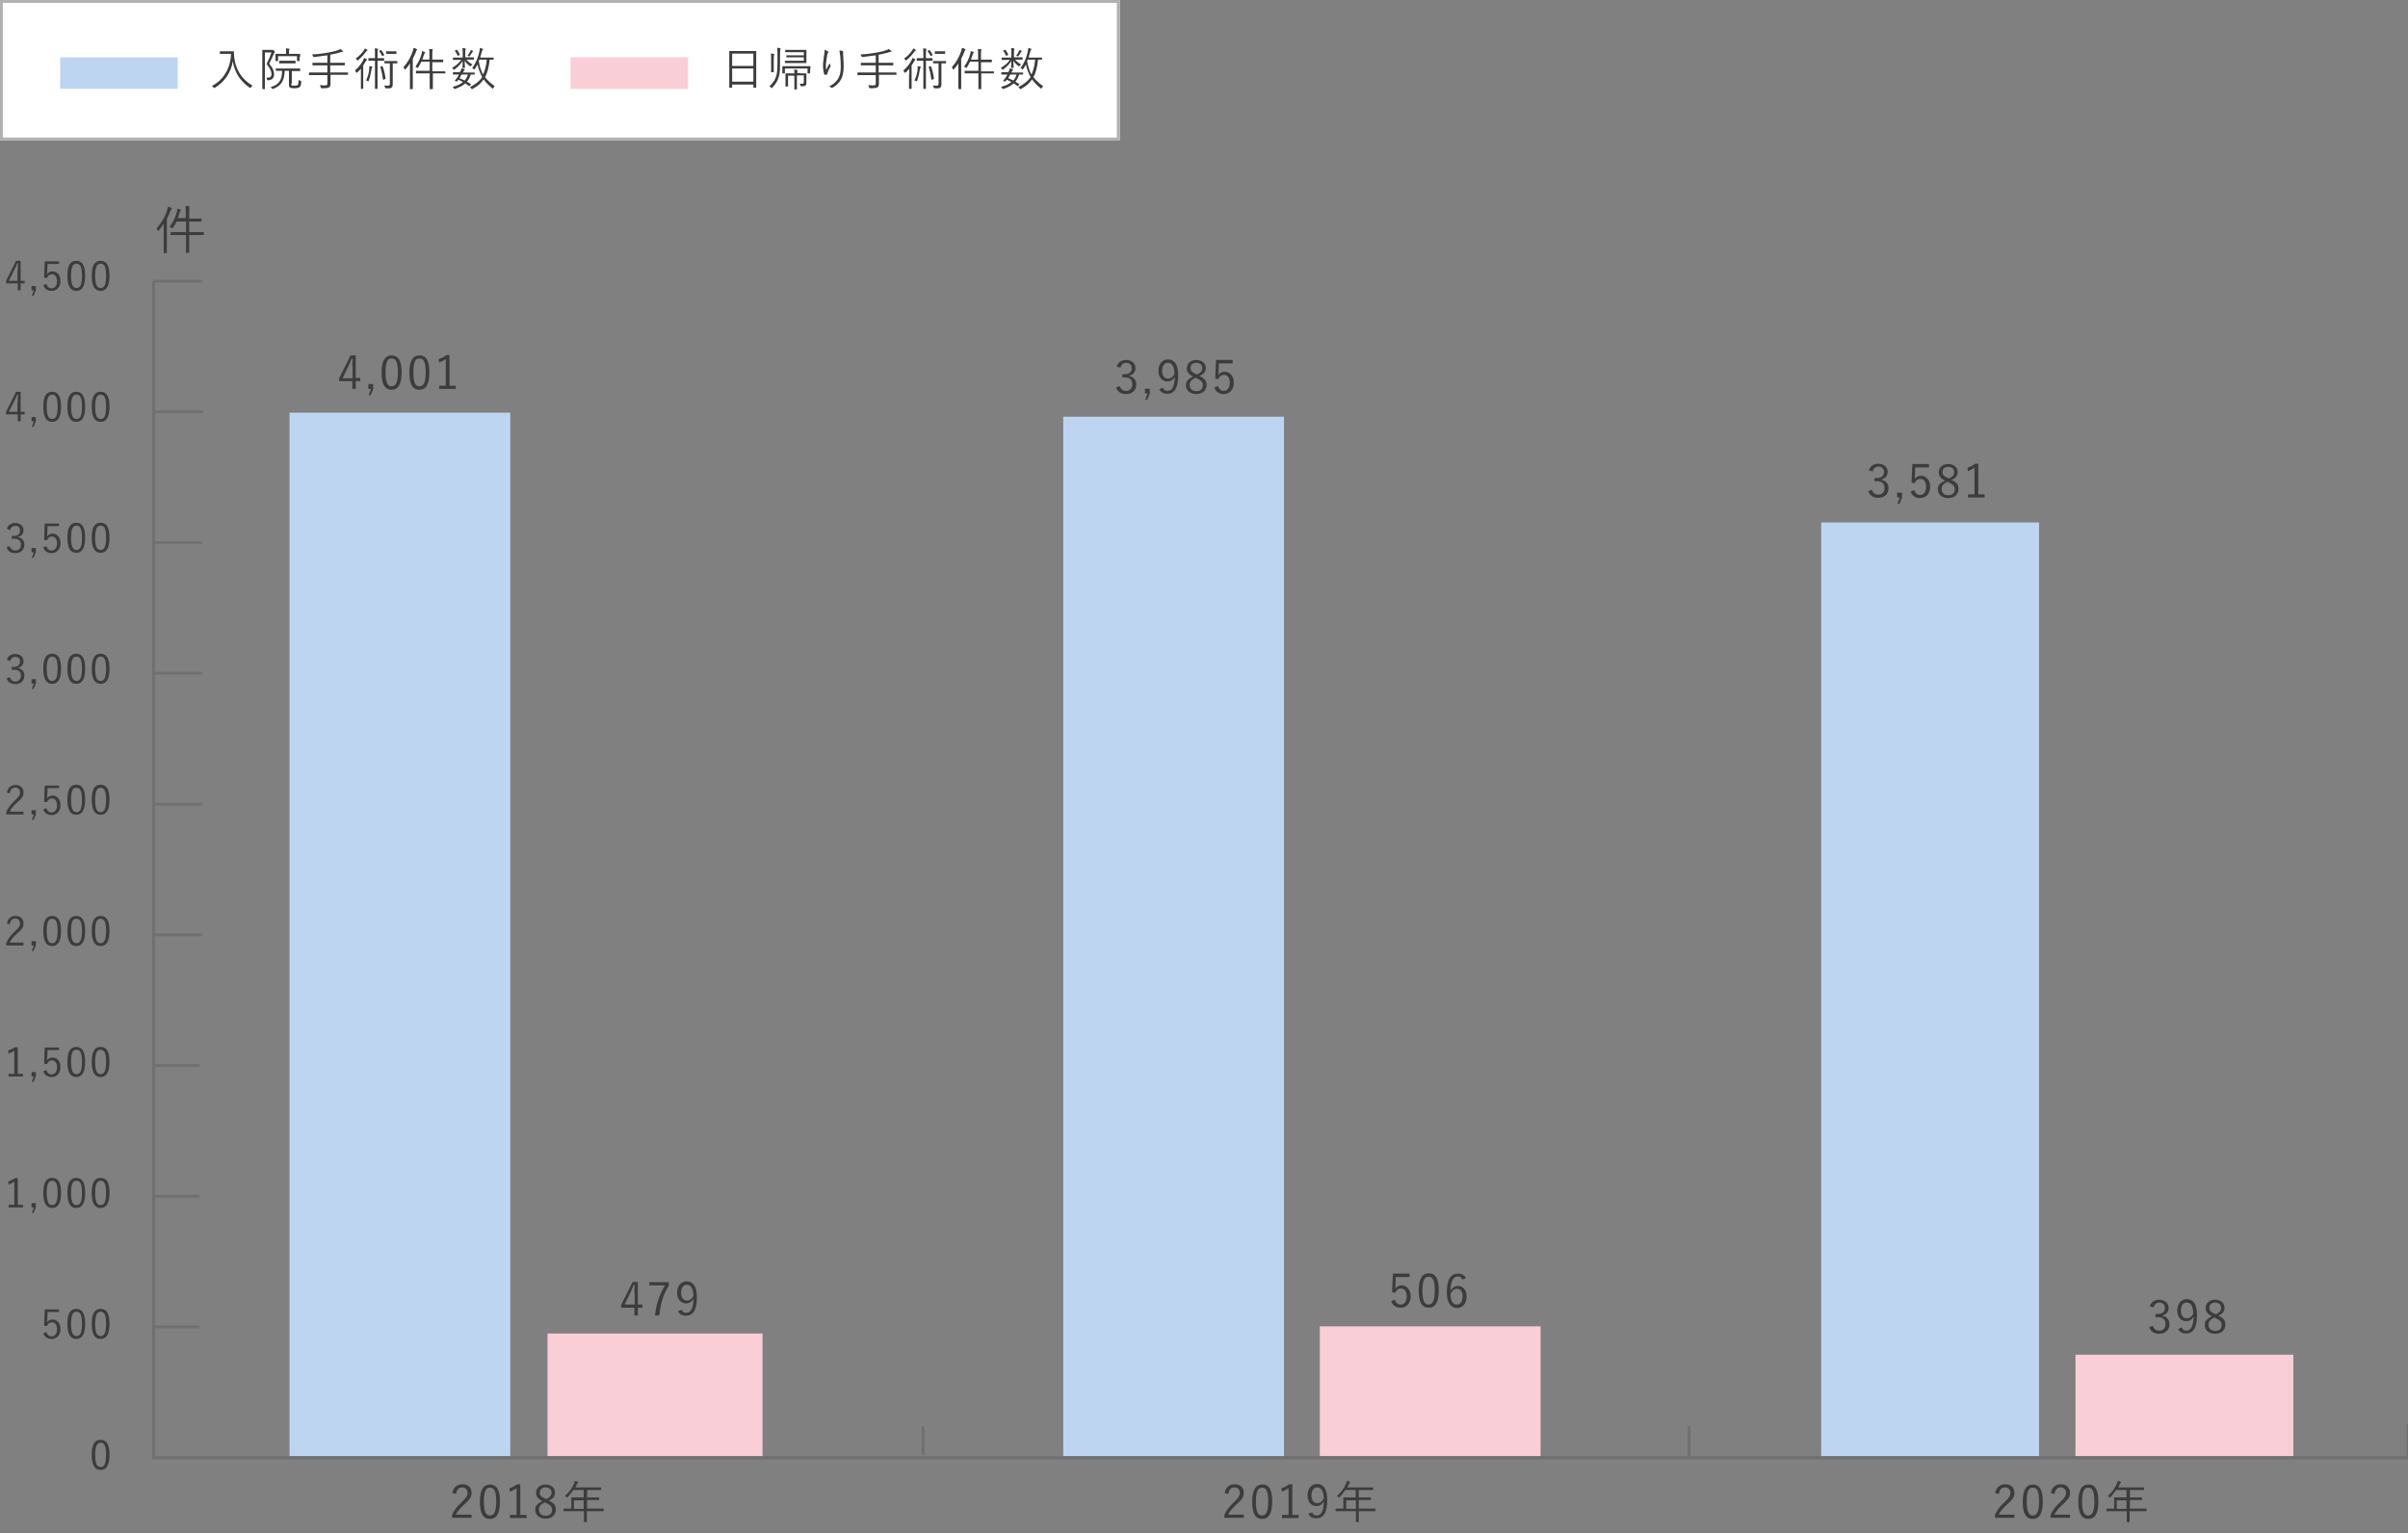 <?xml version="1.0" encoding="utf-8"?>
<!-- Generator: Adobe Illustrator 26.2.1, SVG Export Plug-In . SVG Version: 6.00 Build 0)  -->
<svg version="1.1" id="レイヤー_1" xmlns="http://www.w3.org/2000/svg" xmlns:xlink="http://www.w3.org/1999/xlink" x="0px"
	 y="0px" viewBox="0 0 840 535" style="enable-background:new 0 0 840 535;" xml:space="preserve">
<rect x="0" y="0" width="840" height="535" fill="#808080" stroke="none"/>
<style type="text/css">
	.st0{fill:#FFFFFF;}
	.st1{fill:none;stroke:#B1B1B1;}
	.st2{fill:#BED5F2;}
	.st3{enable-background:new    ;}
	.st4{fill:#3C3C3C;}
	.st5{fill:#F9CED7;}
	.st6{fill:none;stroke:#707070;}
</style>
<g id="長方形_374">
	<rect class="st0" width="390.6" height="49"/>
	<rect x="0.5" y="0.5" class="st1" width="389.6" height="48"/>
</g>
<rect id="長方形_375" x="21" y="20" class="st2" width="41" height="11"/>
<g class="st3">
	<path class="st4" d="M80,17.9c1.1,0,1.4,0,1.5,0c0.1,0,0.1,0,0.1,0.1c0,0.4,0,1,0.1,2c0.5,4.2,2.5,7.6,6.4,9.9
		c-0.2,0.1-0.4,0.4-0.6,0.6c-0.1,0.2-0.1,0.2-0.2,0.2c0,0-0.1,0-0.2-0.1c-3.3-2.3-5.2-5.2-5.9-9.2c-0.6,3.9-2.9,7.2-6.2,9.2
		c-0.1,0.1-0.2,0.1-0.3,0.1s-0.1-0.1-0.2-0.2c-0.2-0.2-0.4-0.4-0.6-0.5c4.1-2.1,6.5-6.2,6.7-11.2h-2.3c-1.1,0-1.4,0-1.5,0
		c-0.1,0-0.1,0-0.1-0.1V18c0-0.1,0-0.1,0.1-0.1c0.1,0,0.4,0,1.5,0H80z"/>
	<path class="st4" d="M94.6,17.4c0.2,0,0.3,0,0.4,0c0.1,0,0.1,0,0.2,0c0.1,0,0.2,0.1,0.4,0.3c0.2,0.2,0.3,0.4,0.3,0.4
		c0,0.1,0,0.1-0.1,0.2c-0.1,0.1-0.2,0.3-0.3,0.5c-0.5,1.2-0.9,2.1-1.6,3.4c1.4,1.7,1.7,2.6,1.7,3.7c0,1.2-0.5,2-2.1,2.1
		c-0.3,0-0.3,0-0.4-0.3c0-0.2-0.1-0.4-0.2-0.6c1.3,0.1,1.8-0.3,1.8-1.3c0-0.9-0.4-1.8-1.7-3.5c0.8-1.6,1.2-2.5,1.7-4h-2.3v9.4
		c0,2.2,0,3.2,0,3.3s0,0.1-0.1,0.1h-0.7c-0.1,0-0.1,0-0.1-0.1s0-1,0-3.3v-6.9c0-2.3,0-3.2,0-3.3c0-0.1,0-0.1,0.1-0.1
		c0.1,0,0.4,0,1.2,0H94.6z M101.6,29.1c0,0.5,0,0.6,0.2,0.7c0.1,0.1,0.4,0.1,0.9,0.1c0.8,0,1-0.1,1.2-0.3c0.2-0.2,0.2-0.6,0.3-1.7
		c0.2,0.1,0.4,0.2,0.6,0.3c0.3,0.1,0.3,0.1,0.3,0.4c-0.1,1.1-0.2,1.5-0.6,1.8c-0.4,0.3-1,0.4-1.8,0.4c-0.9,0-1.3-0.1-1.5-0.2
		c-0.3-0.2-0.4-0.4-0.4-1.3v-4.6h-1.5c-0.1,3.5-1.2,5.2-4,6.3c-0.1,0-0.2,0.1-0.2,0.1c-0.1,0-0.1-0.1-0.2-0.2
		c-0.1-0.2-0.4-0.4-0.5-0.5c2.7-0.8,4-2.2,4-5.7c-1.5,0-2,0-2.1,0c-0.1,0-0.1,0-0.1-0.1V24c0-0.1,0-0.1,0.1-0.1c0.1,0,0.6,0,2.1,0
		h4.1c1.6,0,2.1,0,2.1,0c0.1,0,0.1,0,0.1,0.1v0.7c0,0.1,0,0.1-0.1,0.1c-0.1,0-0.6,0-2.1,0h-0.7V29.1z M104.5,19.9c0,1.1,0,1.2,0,1.3
		c0,0.1,0,0.1-0.1,0.1h-0.7c-0.1,0-0.1,0-0.1-0.1v-1.6h-6.6v1.6c0,0.1,0,0.1-0.1,0.1h-0.7c-0.1,0-0.1,0-0.1-0.1c0-0.1,0-0.2,0-1.3
		v-0.4c0-0.4,0-0.6,0-0.6c0-0.1,0-0.1,0.1-0.1c0.1,0,0.6,0,2.2,0h1.4v-0.3c0-0.8,0-1.2-0.1-1.6c0.4,0,0.7,0,1.1,0.1
		c0.1,0,0.2,0.1,0.2,0.1c0,0.1,0,0.2-0.1,0.3c-0.1,0.2-0.1,0.4-0.1,1.1v0.3h1.6c1.6,0,2.1,0,2.2,0c0.1,0,0.1,0,0.1,0.1
		c0,0.1,0,0.3,0,0.6V19.9z M103.1,22c0,0.1,0,0.1-0.1,0.1c-0.1,0-0.5,0-1.7,0h-2.1c-1.2,0-1.6,0-1.7,0c-0.1,0-0.1,0-0.1-0.1v-0.7
		c0-0.1,0-0.1,0.1-0.1c0.1,0,0.5,0,1.7,0h2.1c1.2,0,1.6,0,1.7,0c0.1,0,0.1,0,0.1,0.1V22z"/>
	<path class="st4" d="M121.5,26c0,0.1,0,0.1-0.1,0.1c-0.1,0-0.6,0-2.1,0h-4v1.1c0,0.7,0,1.4,0,2c0,0.6-0.1,0.9-0.4,1.2
		c-0.3,0.3-1.1,0.4-2.6,0.4c-0.3,0-0.3,0-0.4-0.3c-0.1-0.3-0.2-0.6-0.3-0.8c0.7,0.1,1.4,0.1,1.8,0.1c0.7,0,0.8-0.2,0.8-0.7v-2.9
		h-4.2c-1.5,0-2,0-2.1,0c-0.1,0-0.1,0-0.1-0.1v-0.7c0-0.1,0-0.1,0.1-0.1c0.1,0,0.6,0,2.1,0h4.2v-2.5h-2.8c-1.6,0-2.2,0-2.3,0
		c-0.1,0-0.1,0-0.1-0.1v-0.7c0-0.1,0-0.1,0.1-0.1c0.1,0,0.6,0,2.3,0h2.8v-2.6c-1.6,0.2-3,0.4-4.6,0.6c-0.3,0-0.3,0-0.4-0.3
		c-0.1-0.2-0.2-0.4-0.3-0.6c2.1-0.1,3.4-0.3,5.3-0.6c1.6-0.3,2.6-0.5,3.4-0.8c0.6-0.2,1-0.4,1.2-0.5c0.3,0.3,0.6,0.5,0.8,0.7
		c0.1,0.1,0.1,0.1,0.1,0.2s-0.1,0.1-0.2,0.1c-0.2,0-0.3,0-0.6,0.1c-1.2,0.4-2.3,0.6-3.7,0.9v2.8h2.8c1.6,0,2.2,0,2.2,0
		c0.1,0,0.1,0,0.1,0.1v0.7c0,0.1,0,0.1-0.1,0.1c-0.1,0-0.6,0-2.2,0h-2.8v2.5h4c1.5,0,2,0,2.1,0c0.1,0,0.1,0,0.1,0.1V26z"/>
	<path class="st4" d="M125.9,26c0-0.6,0-1.4,0-2c-0.4,0.4-0.8,0.9-1.3,1.3c-0.1,0.1-0.1,0.1-0.2,0.1c-0.1,0-0.1-0.1-0.2-0.2
		c-0.1-0.3-0.2-0.4-0.4-0.6c1.4-1.2,2.2-2.3,2.9-3.6c0.1-0.2,0.2-0.5,0.3-0.8c0.3,0.1,0.5,0.3,0.8,0.4c0.1,0.1,0.2,0.1,0.2,0.2
		c0,0.1,0,0.1-0.1,0.2c-0.1,0.1-0.2,0.2-0.4,0.5c-0.2,0.4-0.5,0.9-0.8,1.3v6c0,1.4,0,2,0,2.1c0,0.1,0,0.1-0.1,0.1H126
		c-0.1,0-0.1,0-0.1-0.1c0-0.1,0-0.7,0-2.1V26z M128.1,17.6c-0.1,0.1-0.3,0.2-0.4,0.4c-0.7,1-1.6,2-2.8,3c-0.1,0.1-0.2,0.1-0.2,0.1
		c-0.1,0-0.1-0.1-0.2-0.2c-0.1-0.2-0.3-0.4-0.4-0.5c1.2-0.8,2.1-1.8,2.8-2.8c0.2-0.3,0.3-0.5,0.4-0.7c0.3,0.1,0.6,0.3,0.8,0.5
		c0.1,0.1,0.2,0.1,0.2,0.2S128.2,17.6,128.1,17.6z M129.8,23.6c-0.1,0.1-0.1,0.3-0.2,0.6c-0.2,1.2-0.5,2.7-1,4
		c0,0.1-0.1,0.2-0.1,0.2c0,0-0.1,0-0.2-0.1c-0.2-0.1-0.4-0.2-0.6-0.2c0.7-1.5,1-2.8,1.1-3.9c0-0.4,0-0.8,0-1.1
		c0.4,0,0.7,0.1,0.9,0.1c0.2,0,0.2,0.1,0.2,0.2C129.9,23.5,129.8,23.5,129.8,23.6z M134,21.1c0,0.1,0,0.1-0.1,0.1
		c-0.1,0-0.4,0-1.7,0h-0.5v6.9c0,1.9,0,2.7,0,2.8c0,0.1,0,0.1-0.1,0.1h-0.7c-0.1,0-0.1,0-0.1-0.1c0-0.1,0-0.9,0-2.8v-6.9h-0.5
		c-1.2,0-1.6,0-1.7,0c-0.1,0-0.1,0-0.1-0.1v-0.7c0-0.1,0-0.1,0.1-0.1c0.1,0,0.4,0,1.7,0h0.5V19c0-1.1,0-1.5-0.1-2.1
		c0.4,0,0.7,0,1,0.1c0.1,0,0.2,0.1,0.2,0.1c0,0.1,0,0.2-0.1,0.3c-0.1,0.2-0.1,0.5-0.1,1.5v1.4h0.5c1.2,0,1.6,0,1.7,0
		c0.1,0,0.1,0,0.1,0.1V21.1z M132.8,17.5c0.1-0.1,0.2-0.1,0.2,0c0.4,0.5,0.7,0.9,1,1.6c0,0.1,0,0.1-0.1,0.2l-0.3,0.2
		c-0.2,0.1-0.2,0.1-0.3,0c-0.3-0.6-0.6-1.1-1-1.6c-0.1-0.1-0.1-0.1,0.1-0.2L132.8,17.5z M133.3,23.1c0.1,0,0.2,0,0.2,0.1
		c0.5,1.4,0.8,2.7,1,4.2c0,0.1,0,0.1-0.2,0.2l-0.4,0.2c-0.2,0.1-0.3,0.1-0.3-0.1c-0.2-1.5-0.5-2.9-0.9-4.3c0-0.1,0-0.1,0.1-0.2
		L133.3,23.1z M138.7,22c0,0.1,0,0.1-0.1,0.1c-0.1,0-0.4,0-1.4,0H137v4.8c0,1.1,0,1.8,0,2.5c0,0.5-0.1,0.9-0.4,1.2
		c-0.3,0.2-0.8,0.3-1.9,0.2c-0.3,0-0.3,0-0.4-0.3c0-0.2-0.2-0.5-0.3-0.7c0.6,0.1,1,0.1,1.4,0.1c0.4,0,0.6-0.2,0.6-0.7v-7.1h-0.4
		c-1,0-1.3,0-1.4,0c-0.1,0-0.1,0-0.1-0.1v-0.6c0-0.1,0-0.1,0.1-0.1c0.1,0,0.4,0,1.4,0h1.5c1.1,0,1.3,0,1.4,0c0.1,0,0.1,0,0.1,0.1V22
		z M138.3,18.7c0,0.1,0,0.1-0.1,0.1s-0.3,0-1.2,0h-1c-0.9,0-1.2,0-1.2,0c-0.1,0-0.1,0-0.1-0.1v-0.7c0-0.1,0-0.1,0.1-0.1
		c0.1,0,0.3,0,1.2,0h1c0.9,0,1.2,0,1.2,0s0.1,0,0.1,0.1V18.7z"/>
	<path class="st4" d="M143,24.3c0-0.6,0-1.5,0-2.2c-0.4,0.7-0.9,1.4-1.5,2c-0.1,0.1-0.1,0.2-0.2,0.2c0,0-0.1-0.1-0.2-0.2
		c-0.1-0.3-0.2-0.5-0.4-0.6c1.6-1.8,2.6-3.6,3.3-5.7c0.1-0.4,0.2-0.8,0.3-1.1c0.4,0.1,0.7,0.2,1,0.4c0.1,0.1,0.2,0.1,0.2,0.2
		c0,0.1,0,0.1-0.1,0.2c-0.1,0.1-0.2,0.2-0.3,0.6c-0.3,0.8-0.7,1.6-1.1,2.4v8c0,1.7,0,2.4,0,2.5c0,0.1,0,0.1-0.1,0.1h-0.8
		c-0.1,0-0.1,0-0.1-0.1c0-0.1,0-0.8,0-2.5V24.3z M155.5,25.5c0,0.1,0,0.1-0.1,0.1c-0.1,0-0.6,0-2.2,0h-2.2v2.6c0,1.9,0,2.7,0,2.8
		c0,0.1,0,0.1-0.1,0.1H150c-0.1,0-0.1,0-0.1-0.1c0-0.1,0-0.9,0-2.8v-2.6h-2.5c-1.6,0-2.1,0-2.2,0c-0.1,0-0.1,0-0.1-0.1v-0.7
		c0-0.1,0-0.1,0.1-0.1c0.1,0,0.6,0,2.2,0h2.5v-3.2H147c-0.3,0.7-0.7,1.3-1.1,2c-0.1,0.1-0.1,0.2-0.2,0.2c0,0-0.1,0-0.2-0.1
		c-0.2-0.1-0.4-0.2-0.6-0.3c1.2-1.7,1.8-3.2,2.2-4.6c0.1-0.4,0.1-0.6,0.1-0.9c0.4,0.1,0.6,0.2,0.9,0.3c0.1,0.1,0.2,0.1,0.2,0.2
		c0,0.1,0,0.1-0.1,0.2c-0.1,0.1-0.2,0.3-0.3,0.6c-0.2,0.6-0.4,1.2-0.6,1.7h2.5v-1.5c0-1.1,0-1.6-0.1-2.2c0.4,0,0.7,0,1.1,0.1
		c0.1,0,0.2,0.1,0.2,0.1s0,0.2-0.1,0.3c-0.1,0.2-0.1,0.6-0.1,1.6v1.6h1.6c1.5,0,2,0,2.1,0c0.1,0,0.1,0,0.1,0.1v0.7
		c0,0.1,0,0.1-0.1,0.1c-0.1,0-0.6,0-2.1,0h-1.6v3.2h2.2c1.6,0,2.2,0,2.2,0c0.1,0,0.1,0,0.1,0.1V25.5z"/>
	<path class="st4" d="M165.3,20.7c0,0.1,0,0.1-0.1,0.1c-0.1,0-0.6,0-2,0h-0.5c0.5,0.6,1.2,1.2,2.1,1.7c-0.1,0.1-0.3,0.3-0.5,0.5
		c0,0.1-0.1,0.1-0.2,0.1c0,0-0.1,0-0.3-0.1c-0.8-0.6-1.3-1.2-1.7-1.8c0,1.3,0.1,2.1,0.1,2.4c0,0.1,0,0.1-0.1,0.1h-0.7
		c-0.1,0-0.1,0-0.1-0.1c0-0.2,0.1-1,0.1-2.3c-0.8,1.2-1.7,2.1-2.8,2.9c-0.1,0.1-0.2,0.1-0.3,0.1c-0.1,0-0.1,0-0.2-0.2
		c-0.1-0.2-0.3-0.3-0.4-0.4c1.1-0.7,2-1.3,2.7-2.2c0.2-0.2,0.3-0.4,0.5-0.6h-0.8c-1.4,0-1.9,0-2,0c-0.1,0-0.1,0-0.1-0.1v-0.6
		c0-0.1,0-0.1,0.1-0.1c0.1,0,0.6,0,2,0h1.3v-2c0-0.6,0-0.9-0.1-1.3c0.4,0,0.7,0,1,0.1c0.1,0,0.2,0.1,0.2,0.2c0,0.1,0,0.1-0.1,0.3
		c-0.1,0.1-0.1,0.4-0.1,0.8V20h0.9c1.4,0,1.9,0,2,0c0.1,0,0.1,0,0.1,0.1V20.7z M165.6,25.9c0,0.1,0,0.1-0.1,0.1c-0.1,0-0.4,0-1.3,0
		c-0.3,1-0.7,1.8-1.3,2.5c0.4,0.3,0.9,0.5,1.3,0.8c0.1,0.1,0.1,0.1,0,0.3l-0.3,0.3c-0.2,0.2-0.2,0.2-0.3,0.1
		c-0.4-0.3-0.8-0.6-1.3-0.9c-0.9,0.8-2,1.4-3.5,1.9c-0.3,0.1-0.3,0.1-0.5-0.2c-0.1-0.2-0.3-0.4-0.4-0.5c1.6-0.4,2.7-0.9,3.6-1.7
		c-0.5-0.3-1-0.5-1.6-0.8c-0.1,0.2-0.3,0.4-0.4,0.5c-0.2,0.2-0.2,0.2-0.4,0.1l-0.3-0.1c-0.2-0.1-0.2-0.1-0.1-0.2
		c0.2-0.3,0.4-0.5,0.7-0.9c0.2-0.3,0.5-0.7,0.7-1.2c-1.4,0-1.9,0-2,0c-0.1,0-0.1,0-0.1-0.1v-0.6c0-0.1,0-0.1,0.1-0.1
		c0.1,0,0.5,0,2,0h0.3c0.1-0.2,0.2-0.3,0.3-0.5c0.2-0.3,0.2-0.6,0.3-0.9c0.4,0.1,0.6,0.2,0.9,0.3c0.1,0,0.2,0.1,0.2,0.2
		c0,0.1,0,0.1-0.1,0.2c-0.1,0.1-0.2,0.2-0.4,0.6l-0.1,0.2h2c1.5,0,2,0,2,0c0.1,0,0.1,0,0.1,0.1V25.9z M159.2,17.4
		c0.1-0.1,0.2-0.1,0.2,0c0.4,0.4,0.7,1,1,1.6c0,0.1,0,0.1-0.1,0.2l-0.4,0.2c-0.2,0.1-0.2,0.1-0.3,0c-0.2-0.6-0.5-1.1-0.9-1.6
		c-0.1-0.1-0.1-0.1,0.1-0.2L159.2,17.4z M161,26c-0.3,0.5-0.5,0.9-0.7,1.3c0.6,0.2,1.2,0.5,1.8,0.8c0.5-0.6,0.9-1.3,1.1-2.1H161z
		 M165,18c-0.1,0.1-0.2,0.1-0.3,0.3c-0.2,0.4-0.5,0.8-0.8,1.2c-0.1,0.1-0.1,0.2-0.2,0.2c0,0-0.1,0-0.2-0.1c-0.1-0.1-0.3-0.1-0.4-0.2
		c0.4-0.5,0.7-1,0.9-1.4c0.1-0.2,0.2-0.4,0.2-0.6c0.3,0.1,0.5,0.2,0.7,0.3c0.1,0.1,0.1,0.1,0.1,0.2C165.1,17.9,165.1,17.9,165,18z
		 M172.2,20.7c0,0.1,0,0.1-0.1,0.1c-0.1,0-0.4,0-1.3,0c-0.2,2.2-0.7,4.5-1.6,6.1c0.8,1.1,1.8,2,3.4,3.2c-0.2,0.1-0.3,0.4-0.5,0.6
		c-0.1,0.1-0.1,0.2-0.2,0.2c0,0-0.1,0-0.2-0.1c-1.3-1.1-2.3-2.1-3-3.1c-0.8,1.2-1.9,2.3-3.8,3.3c-0.1,0.1-0.2,0.1-0.3,0.1
		c-0.1,0-0.1-0.1-0.2-0.2c-0.1-0.2-0.3-0.4-0.5-0.5c2-1,3.4-2.1,4.3-3.5c-0.7-1.3-1.3-2.8-1.6-4.4c-0.3,0.5-0.6,1.1-1,1.6
		c-0.1,0.1-0.1,0.2-0.2,0.2c0,0-0.1-0.1-0.2-0.2c-0.2-0.2-0.3-0.3-0.5-0.4c1.3-1.6,2.1-3.7,2.5-5.6c0.1-0.5,0.2-1,0.2-1.4
		c0.3,0.1,0.7,0.2,0.9,0.3c0.1,0,0.2,0.1,0.2,0.2c0,0.1-0.1,0.2-0.2,0.3c-0.1,0.1-0.2,0.4-0.3,0.8c-0.2,0.6-0.3,1.2-0.5,1.8h2.8
		c1.3,0,1.7,0,1.8,0c0.1,0,0.1,0,0.1,0.1V20.7z M167.2,20.8l-0.2,0.5c0.3,1.8,0.8,3.4,1.5,4.7c0.6-1.2,1.1-2.9,1.3-5.2H167.2z"/>
</g>
<rect id="長方形_377" x="199" y="20" class="st5" width="41" height="11"/>
<g class="st3">
	<path class="st4" d="M263.8,25c0,4.6,0,5.4,0,5.5c0,0.1,0,0.1-0.1,0.1h-0.8c-0.1,0-0.1,0-0.1-0.1v-1h-7.4v1c0,0.1,0,0.1-0.1,0.1
		h-0.8c-0.1,0-0.1,0-0.1-0.1c0-0.1,0-0.9,0-5.5v-3.1c0-3.1,0-3.9,0-4c0-0.1,0-0.1,0.1-0.1c0.1,0,0.6,0,2.2,0h4.8c1.6,0,2.1,0,2.2,0
		c0.1,0,0.1,0,0.1,0.1c0,0.1,0,0.9,0,3.6V25z M262.8,18.7h-7.4V23h7.4V18.7z M262.8,23.9h-7.4v4.6h7.4V23.9z"/>
	<path class="st4" d="M271.2,19.2c0-1.1,0-1.8-0.1-2.5c0.4,0,0.7,0,1,0.1c0.1,0,0.2,0.1,0.2,0.1c0,0.1,0,0.2-0.1,0.3
		c0,0.2-0.1,0.6-0.1,2v2.7c0,2,0,3.5-0.4,4.8c-0.4,1.5-1.1,2.6-2.3,3.9c-0.1,0.1-0.2,0.2-0.2,0.2c0,0-0.1-0.1-0.2-0.2
		c-0.2-0.2-0.4-0.4-0.6-0.5c1.4-1.2,2-2.4,2.4-3.6c0.3-1.2,0.4-2.4,0.4-4.5V19.2z M269,20.8c0-1.1,0-1.5-0.1-2.1c0.4,0,0.7,0,1,0.1
		c0.1,0,0.2,0.1,0.2,0.1c0,0.1,0,0.2-0.1,0.3c0,0.2-0.1,0.6-0.1,1.6v2.6c0,1.2,0,1.6,0,1.7c0,0.1,0,0.1-0.1,0.1h-0.7
		c-0.1,0-0.1,0-0.1-0.1c0-0.1,0-0.6,0-1.7V20.8z M282.6,24.2c0,1.1,0,1.2,0,1.3c0,0.1,0,0.1-0.1,0.1h-0.7c-0.1,0-0.1,0-0.1-0.1v-1.6
		h-7.9v1.6c0,0.1,0,0.1-0.1,0.1H273c-0.1,0-0.1,0-0.1-0.1c0-0.1,0-0.2,0-1.3v-0.4c0-0.4,0-0.5,0-0.6c0-0.1,0-0.1,0.1-0.1
		c0.1,0,0.7,0,2.3,0h5c1.6,0,2.2,0,2.3,0c0.1,0,0.1,0,0.1,0.1c0,0.1,0,0.3,0,0.5V24.2z M281.3,20.5c0,1,0,1.3,0,1.4
		c0,0.1,0,0.1-0.1,0.1c-0.1,0-0.7,0-2.1,0h-3.3c-1.3,0-1.8,0-1.9,0c-0.1,0-0.1,0-0.1-0.1v-0.6c0-0.1,0-0.1,0.1-0.1
		c0.1,0,0.5,0,1.9,0h4.6V20h-4c-1.5,0-1.9,0-2,0c-0.1,0-0.1,0-0.1-0.1v-0.5c0-0.1,0-0.1,0.1-0.1c0.1,0,0.6,0,2,0h4v-1.1H276
		c-1.4,0-1.9,0-2,0c-0.1,0-0.1,0-0.1-0.1v-0.6c0-0.1,0-0.1,0.1-0.1c0.1,0,0.6,0,2,0h3.1c1.5,0,2,0,2.1,0c0.1,0,0.1,0,0.1,0.1
		c0,0.1,0,0.5,0,1.4V20.5z M279.2,25.6c1.4,0,1.9,0,2,0c0.1,0,0.1,0,0.1,0.1c0,0.1,0,0.5,0,1.3v0.5c0,0.6,0,0.9,0,1.4
		c0,0.4,0,0.7-0.3,0.9c-0.2,0.2-0.5,0.3-1.4,0.3c-0.3,0-0.3,0-0.4-0.3c0-0.2-0.1-0.4-0.3-0.6c0.3,0,0.6,0,1,0c0.3,0,0.5-0.1,0.5-0.5
		v-2.4H278V29c0,1.5,0,2,0,2.1c0,0.1,0,0.1-0.1,0.1h-0.7c-0.1,0-0.1,0-0.1-0.1c0-0.1,0-0.6,0-2.1v-2.6h-2.2v2.1c0,1,0,1.5,0,1.6
		c0,0.1,0,0.1-0.1,0.1h-0.7c-0.1,0-0.1,0-0.1-0.1c0-0.1,0-0.5,0-1.6v-1.4c0-0.9,0-1.3,0-1.4c0-0.1,0-0.1,0.1-0.1c0.1,0,0.6,0,2,0h1
		c0-0.4,0-0.8-0.1-1.3c0.4,0,0.7,0,1,0.1c0.1,0,0.2,0.1,0.2,0.1s0,0.1,0,0.2c-0.1,0.2-0.1,0.6-0.1,0.8H279.2z"/>
	<path class="st4" d="M288.8,17.9c0.1,0.1,0.2,0.1,0.2,0.2c0,0.1,0,0.2-0.1,0.2c-0.1,0.2-0.2,0.3-0.3,0.6c-0.3,1.5-0.4,2.8-0.5,3.7
		c0,0.6,0,1.3,0.1,1.8c0.3-0.7,0.8-1.6,1.2-2.3c0.1,0.3,0.2,0.5,0.3,0.7c0.1,0.2,0.1,0.3,0,0.4c-0.4,0.7-0.8,1.5-1,2.1
		c-0.1,0.3-0.1,0.4-0.1,0.5c0,0.1,0,0.2-0.1,0.2c-0.1,0-0.5,0.1-0.8,0.1c-0.1,0-0.1-0.1-0.2-0.2c-0.2-0.7-0.4-1.8-0.4-3
		c0-1,0.2-2.5,0.4-3.8c0.1-0.7,0.2-1.2,0.1-1.8C288.1,17.6,288.5,17.8,288.8,17.9z M293.9,17.8c0.2,0,0.3,0.2,0.2,0.3
		c0,0.2,0,0.4,0,0.8c0.1,1.8,0.2,3.1,0.2,4.2c0,2.3-0.4,4-1.3,5.2c-0.6,0.9-1.5,1.7-2.6,2.3c-0.2,0.1-0.3,0.1-0.4,0
		c-0.2-0.2-0.5-0.4-0.8-0.4c1.3-0.7,2.1-1.3,2.8-2.2c0.9-1.2,1.3-2.6,1.3-4.8c0-1.1-0.1-2.6-0.2-3.8c-0.1-0.8-0.2-1.2-0.3-1.7
		C293.2,17.6,293.6,17.7,293.9,17.8z"/>
	<path class="st4" d="M312.8,26c0,0.1,0,0.1-0.1,0.1c-0.1,0-0.6,0-2.1,0h-4v1.1c0,0.7,0,1.4,0,2c0,0.6-0.1,0.9-0.4,1.2
		c-0.3,0.3-1.1,0.4-2.6,0.4c-0.3,0-0.3,0-0.4-0.3c-0.1-0.3-0.2-0.6-0.3-0.8c0.7,0.1,1.4,0.1,1.8,0.1c0.7,0,0.8-0.2,0.8-0.7v-2.9
		h-4.2c-1.5,0-2,0-2.1,0c-0.1,0-0.1,0-0.1-0.1v-0.7c0-0.1,0-0.1,0.1-0.1c0.1,0,0.6,0,2.1,0h4.2v-2.5h-2.8c-1.6,0-2.2,0-2.3,0
		c-0.1,0-0.1,0-0.1-0.1v-0.7c0-0.1,0-0.1,0.1-0.1c0.1,0,0.6,0,2.3,0h2.8v-2.6c-1.6,0.2-3,0.4-4.6,0.6c-0.3,0-0.3,0-0.4-0.3
		c-0.1-0.2-0.2-0.4-0.3-0.6c2.1-0.1,3.4-0.3,5.3-0.6c1.6-0.3,2.6-0.5,3.4-0.8c0.6-0.2,1-0.4,1.2-0.5c0.3,0.3,0.6,0.5,0.8,0.7
		c0.1,0.1,0.1,0.1,0.1,0.2s-0.1,0.1-0.2,0.1c-0.2,0-0.3,0-0.6,0.1c-1.2,0.4-2.3,0.6-3.7,0.9v2.8h2.8c1.6,0,2.2,0,2.2,0
		c0.1,0,0.1,0,0.1,0.1v0.7c0,0.1,0,0.1-0.1,0.1c-0.1,0-0.6,0-2.2,0h-2.8v2.5h4c1.5,0,2,0,2.1,0c0.1,0,0.1,0,0.1,0.1V26z"/>
	<path class="st4" d="M317.2,26c0-0.6,0-1.4,0-2c-0.4,0.4-0.8,0.9-1.3,1.3c-0.1,0.1-0.1,0.1-0.2,0.1c-0.1,0-0.1-0.1-0.2-0.2
		c-0.1-0.3-0.2-0.4-0.4-0.6c1.4-1.2,2.2-2.3,2.9-3.6c0.1-0.2,0.2-0.5,0.3-0.8c0.3,0.1,0.5,0.3,0.8,0.4c0.1,0.1,0.2,0.1,0.2,0.2
		c0,0.1,0,0.1-0.1,0.2c-0.1,0.1-0.2,0.2-0.4,0.5c-0.2,0.4-0.5,0.9-0.8,1.3v6c0,1.4,0,2,0,2.1c0,0.1,0,0.1-0.1,0.1h-0.7
		c-0.1,0-0.1,0-0.1-0.1c0-0.1,0-0.7,0-2.1V26z M319.4,17.6c-0.1,0.1-0.3,0.2-0.4,0.4c-0.7,1-1.6,2-2.8,3c-0.1,0.1-0.2,0.1-0.2,0.1
		c-0.1,0-0.1-0.1-0.2-0.2c-0.1-0.2-0.3-0.4-0.4-0.5c1.2-0.8,2.1-1.8,2.8-2.8c0.2-0.3,0.3-0.5,0.4-0.7c0.3,0.1,0.6,0.3,0.8,0.5
		c0.1,0.1,0.2,0.1,0.2,0.2S319.5,17.6,319.4,17.6z M321.1,23.6c-0.1,0.1-0.1,0.3-0.2,0.6c-0.2,1.2-0.5,2.7-1,4
		c0,0.1-0.1,0.2-0.1,0.2c0,0-0.1,0-0.2-0.1c-0.2-0.1-0.4-0.2-0.6-0.2c0.7-1.5,1-2.8,1.1-3.9c0-0.4,0-0.8,0-1.1
		c0.4,0,0.7,0.1,0.9,0.1c0.2,0,0.2,0.1,0.2,0.2C321.2,23.5,321.2,23.5,321.1,23.6z M325.3,21.1c0,0.1,0,0.1-0.1,0.1
		c-0.1,0-0.4,0-1.7,0H323v6.9c0,1.9,0,2.7,0,2.8c0,0.1,0,0.1-0.1,0.1h-0.7c-0.1,0-0.1,0-0.1-0.1c0-0.1,0-0.9,0-2.8v-6.9h-0.5
		c-1.2,0-1.6,0-1.7,0c-0.1,0-0.1,0-0.1-0.1v-0.7c0-0.1,0-0.1,0.1-0.1c0.1,0,0.4,0,1.7,0h0.5V19c0-1.1,0-1.5-0.1-2.1
		c0.4,0,0.7,0,1,0.1c0.1,0,0.2,0.1,0.2,0.1c0,0.1,0,0.2-0.1,0.3c-0.1,0.2-0.1,0.5-0.1,1.5v1.4h0.5c1.2,0,1.6,0,1.7,0
		c0.1,0,0.1,0,0.1,0.1V21.1z M324.1,17.5c0.1-0.1,0.2-0.1,0.2,0c0.4,0.5,0.7,0.9,1,1.6c0,0.1,0,0.1-0.1,0.2l-0.3,0.2
		c-0.2,0.1-0.2,0.1-0.3,0c-0.3-0.6-0.6-1.1-1-1.6c-0.1-0.1-0.1-0.1,0.1-0.2L324.1,17.5z M324.6,23.1c0.1,0,0.2,0,0.2,0.1
		c0.5,1.4,0.8,2.7,1,4.2c0,0.1,0,0.1-0.2,0.2l-0.4,0.2c-0.2,0.1-0.3,0.1-0.3-0.1c-0.2-1.5-0.5-2.9-0.9-4.3c0-0.1,0-0.1,0.1-0.2
		L324.6,23.1z M330,22c0,0.1,0,0.1-0.1,0.1c-0.1,0-0.4,0-1.4,0h-0.1v4.8c0,1.1,0,1.8,0,2.5c0,0.5-0.1,0.9-0.4,1.2
		c-0.3,0.2-0.8,0.3-1.9,0.2c-0.3,0-0.3,0-0.4-0.3c0-0.2-0.2-0.5-0.3-0.7c0.6,0.1,1,0.1,1.4,0.1c0.4,0,0.6-0.2,0.6-0.7v-7.1H327
		c-1,0-1.3,0-1.4,0c-0.1,0-0.1,0-0.1-0.1v-0.6c0-0.1,0-0.1,0.1-0.1c0.1,0,0.4,0,1.4,0h1.5c1.1,0,1.3,0,1.4,0c0.1,0,0.1,0,0.1,0.1V22
		z M329.7,18.7c0,0.1,0,0.1-0.1,0.1s-0.3,0-1.2,0h-1c-0.9,0-1.2,0-1.2,0c-0.1,0-0.1,0-0.1-0.1v-0.7c0-0.1,0-0.1,0.1-0.1
		c0.1,0,0.3,0,1.2,0h1c0.9,0,1.2,0,1.2,0s0.1,0,0.1,0.1V18.7z"/>
	<path class="st4" d="M334.3,24.3c0-0.6,0-1.5,0-2.2c-0.4,0.7-0.9,1.4-1.5,2c-0.1,0.1-0.1,0.2-0.2,0.2c0,0-0.1-0.1-0.2-0.2
		c-0.1-0.3-0.2-0.5-0.4-0.6c1.6-1.8,2.6-3.6,3.3-5.7c0.1-0.4,0.2-0.8,0.3-1.1c0.4,0.1,0.7,0.2,1,0.4c0.1,0.1,0.2,0.1,0.2,0.2
		c0,0.1,0,0.1-0.1,0.2c-0.1,0.1-0.2,0.2-0.3,0.6c-0.3,0.8-0.7,1.6-1.1,2.4v8c0,1.7,0,2.4,0,2.5c0,0.1,0,0.1-0.1,0.1h-0.8
		c-0.1,0-0.1,0-0.1-0.1c0-0.1,0-0.8,0-2.5V24.3z M346.8,25.5c0,0.1,0,0.1-0.1,0.1c-0.1,0-0.6,0-2.2,0h-2.2v2.6c0,1.9,0,2.7,0,2.8
		c0,0.1,0,0.1-0.1,0.1h-0.8c-0.1,0-0.1,0-0.1-0.1c0-0.1,0-0.9,0-2.8v-2.6h-2.5c-1.6,0-2.1,0-2.2,0c-0.1,0-0.1,0-0.1-0.1v-0.7
		c0-0.1,0-0.1,0.1-0.1c0.1,0,0.6,0,2.2,0h2.5v-3.2h-2.9c-0.3,0.7-0.7,1.3-1.1,2c-0.1,0.1-0.1,0.2-0.2,0.2c0,0-0.1,0-0.2-0.1
		c-0.2-0.1-0.4-0.2-0.6-0.3c1.2-1.7,1.8-3.2,2.2-4.6c0.1-0.4,0.1-0.6,0.1-0.9c0.4,0.1,0.6,0.2,0.9,0.3c0.1,0.1,0.2,0.1,0.2,0.2
		c0,0.1,0,0.1-0.1,0.2c-0.1,0.1-0.2,0.3-0.3,0.6c-0.2,0.6-0.4,1.2-0.6,1.7h2.5v-1.5c0-1.1,0-1.6-0.1-2.2c0.4,0,0.7,0,1.1,0.1
		c0.1,0,0.2,0.1,0.2,0.1s0,0.2-0.1,0.3c-0.1,0.2-0.1,0.6-0.1,1.6v1.6h1.6c1.5,0,2,0,2.1,0c0.1,0,0.1,0,0.1,0.1v0.7
		c0,0.1,0,0.1-0.1,0.1c-0.1,0-0.6,0-2.1,0h-1.6v3.2h2.2c1.6,0,2.2,0,2.2,0c0.1,0,0.1,0,0.1,0.1V25.5z"/>
	<path class="st4" d="M356.7,20.7c0,0.1,0,0.1-0.1,0.1c-0.1,0-0.6,0-2,0h-0.5c0.5,0.6,1.2,1.2,2.1,1.7c-0.1,0.1-0.3,0.3-0.5,0.5
		c0,0.1-0.1,0.1-0.2,0.1c0,0-0.1,0-0.3-0.1c-0.8-0.6-1.3-1.2-1.7-1.8c0,1.3,0.1,2.1,0.1,2.4c0,0.1,0,0.1-0.1,0.1h-0.7
		c-0.1,0-0.1,0-0.1-0.1c0-0.2,0.1-1,0.1-2.3c-0.8,1.2-1.7,2.1-2.8,2.9c-0.1,0.1-0.2,0.1-0.3,0.1c-0.1,0-0.1,0-0.2-0.2
		c-0.1-0.2-0.3-0.3-0.4-0.4c1.1-0.7,2-1.3,2.7-2.2c0.2-0.2,0.3-0.4,0.5-0.6h-0.8c-1.4,0-1.9,0-2,0c-0.1,0-0.1,0-0.1-0.1v-0.6
		c0-0.1,0-0.1,0.1-0.1c0.1,0,0.6,0,2,0h1.3v-2c0-0.6,0-0.9-0.1-1.3c0.4,0,0.7,0,1,0.1c0.1,0,0.2,0.1,0.2,0.2c0,0.1,0,0.1-0.1,0.3
		c-0.1,0.1-0.1,0.4-0.1,0.8V20h0.9c1.4,0,1.9,0,2,0c0.1,0,0.1,0,0.1,0.1V20.7z M356.9,25.9c0,0.1,0,0.1-0.1,0.1c-0.1,0-0.4,0-1.3,0
		c-0.3,1-0.7,1.8-1.3,2.5c0.4,0.3,0.9,0.5,1.3,0.8c0.1,0.1,0.1,0.1,0,0.3l-0.3,0.3c-0.2,0.2-0.2,0.2-0.3,0.1
		c-0.4-0.3-0.8-0.6-1.3-0.9c-0.9,0.8-2,1.4-3.5,1.9c-0.3,0.1-0.3,0.1-0.5-0.2c-0.1-0.2-0.3-0.4-0.4-0.5c1.6-0.4,2.7-0.9,3.6-1.7
		c-0.5-0.3-1-0.5-1.6-0.8c-0.1,0.2-0.3,0.4-0.4,0.5c-0.2,0.2-0.2,0.2-0.4,0.1l-0.3-0.1c-0.2-0.1-0.2-0.1-0.1-0.2
		c0.2-0.3,0.4-0.5,0.7-0.9c0.2-0.3,0.5-0.7,0.7-1.2c-1.4,0-1.9,0-2,0c-0.1,0-0.1,0-0.1-0.1v-0.6c0-0.1,0-0.1,0.1-0.1
		c0.1,0,0.5,0,2,0h0.3c0.1-0.2,0.2-0.3,0.3-0.5c0.2-0.3,0.2-0.6,0.3-0.9c0.4,0.1,0.6,0.2,0.9,0.3c0.1,0,0.2,0.1,0.2,0.2
		c0,0.1,0,0.1-0.1,0.2c-0.1,0.1-0.2,0.2-0.4,0.6l-0.1,0.2h2c1.5,0,2,0,2,0c0.1,0,0.1,0,0.1,0.1V25.9z M350.5,17.4
		c0.1-0.1,0.2-0.1,0.2,0c0.4,0.4,0.7,1,1,1.6c0,0.1,0,0.1-0.1,0.2l-0.4,0.2c-0.2,0.1-0.2,0.1-0.3,0c-0.2-0.6-0.5-1.1-0.9-1.6
		c-0.1-0.1-0.1-0.1,0.1-0.2L350.5,17.4z M352.4,26c-0.3,0.5-0.5,0.9-0.7,1.3c0.6,0.2,1.2,0.5,1.8,0.8c0.5-0.6,0.9-1.3,1.1-2.1H352.4
		z M356.4,18c-0.1,0.1-0.2,0.1-0.3,0.3c-0.2,0.4-0.5,0.8-0.8,1.2c-0.1,0.1-0.1,0.2-0.2,0.2c0,0-0.1,0-0.2-0.1
		c-0.1-0.1-0.3-0.1-0.4-0.2c0.4-0.5,0.7-1,0.9-1.4c0.1-0.2,0.2-0.4,0.2-0.6c0.3,0.1,0.5,0.2,0.7,0.3c0.1,0.1,0.1,0.1,0.1,0.2
		C356.5,17.9,356.4,17.9,356.4,18z M363.5,20.7c0,0.1,0,0.1-0.1,0.1c-0.1,0-0.4,0-1.3,0c-0.2,2.2-0.7,4.5-1.6,6.1
		c0.8,1.1,1.8,2,3.4,3.2c-0.2,0.1-0.3,0.4-0.5,0.6c-0.1,0.1-0.1,0.2-0.2,0.2c0,0-0.1,0-0.2-0.1c-1.3-1.1-2.3-2.1-3-3.1
		c-0.8,1.2-1.9,2.3-3.8,3.3c-0.1,0.1-0.2,0.1-0.3,0.1c-0.1,0-0.1-0.1-0.2-0.2c-0.1-0.2-0.3-0.4-0.5-0.5c2-1,3.4-2.1,4.3-3.5
		c-0.7-1.3-1.3-2.8-1.6-4.4c-0.3,0.5-0.6,1.1-1,1.6c-0.1,0.1-0.1,0.2-0.2,0.2c0,0-0.1-0.1-0.2-0.2c-0.2-0.2-0.3-0.3-0.5-0.4
		c1.3-1.6,2.1-3.7,2.5-5.6c0.1-0.5,0.2-1,0.2-1.4c0.3,0.1,0.7,0.2,0.9,0.3c0.1,0,0.2,0.1,0.2,0.2c0,0.1-0.1,0.2-0.2,0.3
		c-0.1,0.1-0.2,0.4-0.3,0.8c-0.2,0.6-0.3,1.2-0.5,1.8h2.8c1.3,0,1.7,0,1.8,0c0.1,0,0.1,0,0.1,0.1V20.7z M358.5,20.8l-0.2,0.5
		c0.3,1.8,0.8,3.4,1.5,4.7c0.6-1.2,1.1-2.9,1.3-5.2H358.5z"/>
</g>
<rect id="長方形_368" x="101" y="144" class="st2" width="77" height="365"/>
<rect id="長方形_378" x="191" y="465.3" class="st5" width="75" height="43.7"/>
<rect id="長方形_379" x="370.9" y="145.4" class="st2" width="77" height="363.6"/>
<rect id="長方形_380" x="460.4" y="462.8" class="st5" width="77" height="46.2"/>
<rect id="長方形_381" x="635.3" y="182.3" class="st2" width="76" height="326.7"/>
<rect id="長方形_382" x="724" y="472.7" class="st5" width="76" height="36.3"/>
<line id="線_100" class="st6" x1="70.5" y1="189.3" x2="54.1" y2="189.3"/>
<line id="線_100_00000127767109979967765510000008073925539113734804_" class="st6" x1="70.5" y1="234.9" x2="54.1" y2="234.9"/>
<line id="線_102" class="st6" x1="70.5" y1="280.6" x2="54.1" y2="280.6"/>
<line id="線_102_00000135664054823186452510000011938410164417430201_" class="st6" x1="70.5" y1="326.2" x2="54.1" y2="326.2"/>
<line id="線_104" class="st6" x1="69.6" y1="371.8" x2="53.6" y2="371.8"/>
<line id="線_106" class="st6" x1="69.6" y1="463" x2="53.6" y2="463"/>
<line id="線_106_00000123415755808411291470000002375443999102235020_" class="st6" x1="69.6" y1="417.4" x2="53.6" y2="417.4"/>
<g class="st3">
	<path class="st4" d="M2.4,276.6c0.3-1.8,1.5-2.7,3-2.7c1.7,0,2.8,1,2.8,2.6c0,1.1-0.4,2-2.1,3.4c-1.5,1.3-2.2,2.2-2.7,3.3h4.8v1h-6
		v-0.9c0.6-1.4,1.5-2.6,3-4c1.4-1.3,1.8-1.9,1.8-2.8c0-1-0.7-1.7-1.7-1.7c-1,0-1.7,0.7-1.9,2L2.4,276.6z"/>
	<path class="st4" d="M12.5,284.2l-0.8,1.9h-0.6l0.7-1.9H11v-1.5h1.5V284.2z"/>
	<path class="st4" d="M20.7,275h-4.1l-0.1,2.4c0,0.4-0.1,0.8-0.1,1.2c0.4-0.6,1.1-1,1.9-1c1.6,0,2.8,1.3,2.8,3.3
		c0,2.2-1.3,3.5-3.1,3.5c-1.4,0-2.5-0.7-2.9-2l1.1-0.4c0.3,1,0.9,1.5,1.8,1.5c1.1,0,1.9-0.9,1.9-2.5c0-1.5-0.7-2.4-1.8-2.4
		c-0.8,0-1.4,0.5-1.7,1.3l-1-0.1l0.2-5.7h5V275z"/>
	<path class="st4" d="M29.7,279c0,3.7-1.1,5.3-3.1,5.3c-2,0-3.1-1.6-3.1-5.3c0-3.7,1.1-5.2,3.1-5.2S29.7,275.3,29.7,279z
		 M24.8,279.1c0,3.1,0.6,4.3,1.9,4.3c1.3,0,1.9-1.2,1.9-4.3s-0.6-4.2-1.9-4.2C25.4,274.8,24.8,275.9,24.8,279.1z"/>
	<path class="st4" d="M38.2,279c0,3.7-1.1,5.3-3.1,5.3c-2,0-3.1-1.6-3.1-5.3c0-3.7,1.1-5.2,3.1-5.2S38.2,275.3,38.2,279z
		 M33.2,279.1c0,3.1,0.6,4.3,1.9,4.3c1.3,0,1.9-1.2,1.9-4.3s-0.6-4.2-1.9-4.2C33.9,274.8,33.2,275.9,33.2,279.1z"/>
</g>
<g class="st3">
	<path class="st4" d="M2.4,322.3c0.3-1.8,1.5-2.7,3-2.7c1.7,0,2.8,1,2.8,2.6c0,1.1-0.4,2-2.1,3.4c-1.5,1.3-2.2,2.2-2.7,3.3h4.8v1h-6
		V329c0.6-1.4,1.5-2.6,3-4c1.4-1.3,1.8-1.9,1.8-2.8c0-1-0.7-1.7-1.7-1.7c-1,0-1.7,0.7-1.9,2L2.4,322.3z"/>
	<path class="st4" d="M12.5,329.9l-0.8,1.9h-0.6l0.7-1.9H11v-1.5h1.5V329.9z"/>
	<path class="st4" d="M21.3,324.8c0,3.7-1.1,5.3-3.1,5.3c-2,0-3.1-1.6-3.1-5.3c0-3.7,1.1-5.2,3.1-5.2S21.3,321.1,21.3,324.8z
		 M16.3,324.8c0,3.1,0.6,4.3,1.9,4.3c1.3,0,1.9-1.2,1.9-4.3s-0.6-4.2-1.9-4.2C17,320.5,16.3,321.6,16.3,324.8z"/>
	<path class="st4" d="M29.7,324.8c0,3.7-1.1,5.3-3.1,5.3c-2,0-3.1-1.6-3.1-5.3c0-3.7,1.1-5.2,3.1-5.2S29.7,321.1,29.7,324.8z
		 M24.8,324.8c0,3.1,0.6,4.3,1.9,4.3c1.3,0,1.9-1.2,1.9-4.3s-0.6-4.2-1.9-4.2C25.4,320.5,24.8,321.6,24.8,324.8z"/>
	<path class="st4" d="M38.2,324.8c0,3.7-1.1,5.3-3.1,5.3c-2,0-3.1-1.6-3.1-5.3c0-3.7,1.1-5.2,3.1-5.2S38.2,321.1,38.2,324.8z
		 M33.2,324.8c0,3.1,0.6,4.3,1.9,4.3c1.3,0,1.9-1.2,1.9-4.3s-0.6-4.2-1.9-4.2C33.9,320.5,33.2,321.6,33.2,324.8z"/>
</g>
<g class="st3">
	<path class="st4" d="M2.4,230.2c0.4-1.3,1.5-2,2.9-2c1.7,0,2.9,1,2.9,2.5c0,1.2-0.7,2.1-1.9,2.3v0.1c1.3,0.3,2.2,1.2,2.2,2.6
		c0,1.8-1.2,3-3.1,3c-1.6,0-2.6-0.6-3.1-2l1.1-0.4c0.4,1.1,1,1.5,2,1.5c1.1,0,1.9-0.8,1.9-2c0-1.3-0.7-2.1-2.3-2.1H4.1v-1h0.7
		c1.4,0,2.2-0.7,2.2-1.9c0-1.1-0.7-1.6-1.7-1.6c-0.8,0-1.5,0.5-1.8,1.5L2.4,230.2z"/>
	<path class="st4" d="M12.5,238.5l-0.8,1.9h-0.6l0.7-1.9H11V237h1.5V238.5z"/>
	<path class="st4" d="M21.3,233.3c0,3.7-1.1,5.3-3.1,5.3c-2,0-3.1-1.6-3.1-5.3c0-3.7,1.1-5.2,3.1-5.2S21.3,229.6,21.3,233.3z
		 M16.3,233.3c0,3.1,0.6,4.3,1.9,4.3c1.3,0,1.9-1.2,1.9-4.3s-0.6-4.2-1.9-4.2C17,229.1,16.3,230.2,16.3,233.3z"/>
	<path class="st4" d="M29.7,233.3c0,3.7-1.1,5.3-3.1,5.3c-2,0-3.1-1.6-3.1-5.3c0-3.7,1.1-5.2,3.1-5.2S29.7,229.6,29.7,233.3z
		 M24.8,233.3c0,3.1,0.6,4.3,1.9,4.3c1.3,0,1.9-1.2,1.9-4.3s-0.6-4.2-1.9-4.2C25.4,229.1,24.8,230.2,24.8,233.3z"/>
	<path class="st4" d="M38.2,233.3c0,3.7-1.1,5.3-3.1,5.3c-2,0-3.1-1.6-3.1-5.3c0-3.7,1.1-5.2,3.1-5.2S38.2,229.6,38.2,233.3z
		 M33.2,233.3c0,3.1,0.6,4.3,1.9,4.3c1.3,0,1.9-1.2,1.9-4.3s-0.6-4.2-1.9-4.2C33.9,229.1,33.2,230.2,33.2,233.3z"/>
</g>
<g class="st3">
	<path class="st4" d="M2.4,184.5c0.4-1.3,1.5-2,2.9-2c1.7,0,2.9,1,2.9,2.5c0,1.2-0.7,2.1-1.9,2.3v0.1c1.3,0.3,2.2,1.2,2.2,2.6
		c0,1.8-1.2,3-3.1,3c-1.6,0-2.6-0.6-3.1-2l1.1-0.4c0.4,1.1,1,1.5,2,1.5c1.1,0,1.9-0.8,1.9-2c0-1.3-0.7-2.1-2.3-2.1H4.1v-1h0.7
		c1.4,0,2.2-0.7,2.2-1.9c0-1.1-0.7-1.6-1.7-1.6c-0.8,0-1.5,0.5-1.8,1.5L2.4,184.5z"/>
	<path class="st4" d="M12.5,192.7l-0.8,1.9h-0.6l0.7-1.9H11v-1.5h1.5V192.7z"/>
	<path class="st4" d="M20.7,183.6h-4.1l-0.1,2.4c0,0.4-0.1,0.8-0.1,1.2c0.4-0.6,1.1-1,1.9-1c1.6,0,2.8,1.3,2.8,3.3
		c0,2.2-1.3,3.5-3.1,3.5c-1.4,0-2.5-0.7-2.9-2l1.1-0.4c0.3,1,0.9,1.5,1.8,1.5c1.1,0,1.9-0.9,1.9-2.5c0-1.5-0.7-2.4-1.8-2.4
		c-0.8,0-1.4,0.5-1.7,1.3l-1-0.1l0.2-5.7h5V183.6z"/>
	<path class="st4" d="M29.7,187.6c0,3.7-1.1,5.3-3.1,5.3c-2,0-3.1-1.6-3.1-5.3c0-3.7,1.1-5.2,3.1-5.2S29.7,183.9,29.7,187.6z
		 M24.8,187.6c0,3.1,0.6,4.3,1.9,4.3c1.3,0,1.9-1.2,1.9-4.3s-0.6-4.2-1.9-4.2C25.4,183.4,24.8,184.5,24.8,187.6z"/>
	<path class="st4" d="M38.2,187.6c0,3.7-1.1,5.3-3.1,5.3c-2,0-3.1-1.6-3.1-5.3c0-3.7,1.1-5.2,3.1-5.2S38.2,183.9,38.2,187.6z
		 M33.2,187.6c0,3.1,0.6,4.3,1.9,4.3c1.3,0,1.9-1.2,1.9-4.3s-0.6-4.2-1.9-4.2C33.9,183.4,33.2,184.5,33.2,187.6z"/>
</g>
<g class="st3">
	<path class="st4" d="M6.1,374.7H8v0.9H3v-0.9h2v-8.1c-0.5,0.4-1.2,0.7-2,1l-0.2-1c0.9-0.3,1.7-0.7,2.4-1.2h1V374.7z"/>
	<path class="st4" d="M12.5,375.6l-0.8,1.9h-0.6l0.7-1.9H11v-1.5h1.5V375.6z"/>
	<path class="st4" d="M20.7,366.4h-4.1l-0.1,2.4c0,0.4-0.1,0.8-0.1,1.2c0.4-0.6,1.1-1,1.9-1c1.6,0,2.8,1.3,2.8,3.3
		c0,2.2-1.3,3.5-3.1,3.5c-1.4,0-2.5-0.7-2.9-2l1.1-0.4c0.3,1,0.9,1.5,1.8,1.5c1.1,0,1.9-0.9,1.9-2.5c0-1.5-0.7-2.4-1.8-2.4
		c-0.8,0-1.4,0.5-1.7,1.3l-1-0.1l0.2-5.7h5V366.4z"/>
	<path class="st4" d="M29.7,370.5c0,3.7-1.1,5.3-3.1,5.3c-2,0-3.1-1.6-3.1-5.3c0-3.7,1.1-5.2,3.1-5.2S29.7,366.8,29.7,370.5z
		 M24.8,370.5c0,3.1,0.6,4.3,1.9,4.3c1.3,0,1.9-1.2,1.9-4.3s-0.6-4.2-1.9-4.2C25.4,366.2,24.8,367.3,24.8,370.5z"/>
	<path class="st4" d="M38.2,370.5c0,3.7-1.1,5.3-3.1,5.3c-2,0-3.1-1.6-3.1-5.3c0-3.7,1.1-5.2,3.1-5.2S38.2,366.8,38.2,370.5z
		 M33.2,370.5c0,3.1,0.6,4.3,1.9,4.3c1.3,0,1.9-1.2,1.9-4.3s-0.6-4.2-1.9-4.2C33.9,366.2,33.2,367.3,33.2,370.5z"/>
</g>
<g class="st3">
	<path class="st4" d="M6.1,420.4H8v0.9H3v-0.9h2v-8.1c-0.5,0.4-1.2,0.7-2,1l-0.2-1c0.9-0.3,1.7-0.7,2.4-1.2h1V420.4z"/>
	<path class="st4" d="M12.5,421.3l-0.8,1.9h-0.6l0.7-1.9H11v-1.5h1.5V421.3z"/>
	<path class="st4" d="M21.3,416.2c0,3.7-1.1,5.3-3.1,5.3c-2,0-3.1-1.6-3.1-5.3c0-3.7,1.1-5.2,3.1-5.2S21.3,412.5,21.3,416.2z
		 M16.3,416.2c0,3.1,0.6,4.3,1.9,4.3c1.3,0,1.9-1.2,1.9-4.3s-0.6-4.2-1.9-4.2C17,412,16.3,413.1,16.3,416.2z"/>
	<path class="st4" d="M29.7,416.2c0,3.7-1.1,5.3-3.1,5.3c-2,0-3.1-1.6-3.1-5.3c0-3.7,1.1-5.2,3.1-5.2S29.7,412.5,29.7,416.2z
		 M24.8,416.2c0,3.1,0.6,4.3,1.9,4.3c1.3,0,1.9-1.2,1.9-4.3s-0.6-4.2-1.9-4.2C25.4,412,24.8,413.1,24.8,416.2z"/>
	<path class="st4" d="M38.2,416.2c0,3.7-1.1,5.3-3.1,5.3c-2,0-3.1-1.6-3.1-5.3c0-3.7,1.1-5.2,3.1-5.2S38.2,412.5,38.2,416.2z
		 M33.2,416.2c0,3.1,0.6,4.3,1.9,4.3c1.3,0,1.9-1.2,1.9-4.3s-0.6-4.2-1.9-4.2C33.9,412,33.2,413.1,33.2,416.2z"/>
</g>
<g class="st3">
	<path class="st4" d="M20.7,457.8h-4.1l-0.1,2.4c0,0.4-0.1,0.8-0.1,1.2c0.4-0.6,1.1-1,1.9-1c1.6,0,2.8,1.3,2.8,3.3
		c0,2.2-1.3,3.5-3.1,3.5c-1.4,0-2.5-0.7-2.9-2l1.1-0.4c0.3,1,0.9,1.5,1.8,1.5c1.1,0,1.9-0.9,1.9-2.5c0-1.5-0.7-2.4-1.8-2.4
		c-0.8,0-1.4,0.5-1.7,1.3l-1-0.1l0.2-5.7h5V457.8z"/>
	<path class="st4" d="M29.7,461.9c0,3.7-1.1,5.3-3.1,5.3c-2,0-3.1-1.6-3.1-5.3c0-3.7,1.1-5.2,3.1-5.2S29.7,458.2,29.7,461.9z
		 M24.8,461.9c0,3.1,0.6,4.3,1.9,4.3c1.3,0,1.9-1.2,1.9-4.3c0-3.1-0.6-4.2-1.9-4.2C25.4,457.7,24.8,458.8,24.8,461.9z"/>
	<path class="st4" d="M38.2,461.9c0,3.7-1.1,5.3-3.1,5.3c-2,0-3.1-1.6-3.1-5.3c0-3.7,1.1-5.2,3.1-5.2S38.2,458.2,38.2,461.9z
		 M33.2,461.9c0,3.1,0.6,4.3,1.9,4.3c1.3,0,1.9-1.2,1.9-4.3c0-3.1-0.6-4.2-1.9-4.2C33.9,457.7,33.2,458.8,33.2,461.9z"/>
</g>
<g class="st3">
	<path class="st4" d="M38.2,507.6c0,3.7-1.1,5.3-3.1,5.3c-2,0-3.1-1.6-3.1-5.3c0-3.7,1.1-5.2,3.1-5.2S38.2,503.9,38.2,507.6z
		 M33.2,507.6c0,3.1,0.6,4.3,1.9,4.3c1.3,0,1.9-1.2,1.9-4.3s-0.6-4.2-1.9-4.2C33.9,503.4,33.2,504.5,33.2,507.6z"/>
</g>
<g class="st3">
	<path class="st4" d="M157.8,521c0.3-2,1.7-3.1,3.5-3.1c1.9,0,3.2,1.1,3.2,3c0,1.3-0.5,2.2-2.4,3.9c-1.7,1.5-2.5,2.6-3.1,3.7h5.5
		v1.1h-6.8v-1c0.7-1.6,1.7-2.9,3.4-4.5c1.6-1.5,2-2.2,2-3.2c0-1.2-0.8-1.9-1.9-1.9c-1.2,0-1.9,0.8-2.1,2.3L157.8,521z"/>
	<path class="st4" d="M174.4,523.9c0,4.2-1.2,6.1-3.5,6.1s-3.5-1.8-3.5-6c0-4.2,1.3-6,3.5-6S174.4,519.6,174.4,523.9z M168.8,523.9
		c0,3.6,0.7,4.9,2.1,4.9c1.5,0,2.2-1.4,2.2-4.9c0-3.6-0.7-4.8-2.1-4.8C169.5,519,168.8,520.3,168.8,523.9z"/>
	<path class="st4" d="M181.5,528.6h2.2v1.1h-5.8v-1.1h2.3v-9.3c-0.6,0.4-1.4,0.8-2.3,1.2l-0.2-1.2c1-0.3,1.9-0.8,2.7-1.4h1.1V528.6z
		"/>
	<path class="st4" d="M193.9,526.7c0,2-1.5,3.2-3.6,3.2c-2.1,0-3.6-1.2-3.6-3.1c0-1.4,0.8-2.2,2.5-3c-1.6-0.8-2.2-1.7-2.2-2.9
		c0-1.6,1.3-2.9,3.3-2.9c2,0,3.3,1.2,3.3,2.8c0,1.3-0.6,2.1-2.2,2.8C193.3,524.4,193.9,525.3,193.9,526.7z M190.1,524.2
		c-1.5,0.7-2.1,1.4-2.1,2.5c0,1.3,0.9,2.2,2.3,2.2c1.5,0,2.3-0.8,2.3-2.1c0-1-0.5-1.7-2.2-2.4L190.1,524.2z M190.5,523.1
		c1.4-0.6,1.9-1.3,1.9-2.3c0-1.1-0.8-1.8-2.1-1.8c-1.2,0-2,0.7-2,1.8c0,0.9,0.4,1.5,1.9,2.1L190.5,523.1z"/>
	<path class="st4" d="M210.5,527.2c0,0.1,0,0.1-0.1,0.1c-0.1,0-0.6,0-2.1,0h-3.6v1.1c0,1.8,0,2.6,0,2.6c0,0.1,0,0.1-0.1,0.1h-0.8
		c-0.1,0-0.1,0-0.1-0.1c0-0.1,0-0.9,0-2.6v-1.1h-4.9c-1.5,0-2,0-2.1,0c-0.1,0-0.1,0-0.1-0.1v-0.7c0-0.1,0-0.1,0.1-0.1
		c0.1,0,0.6,0,2.1,0h0.5v-2.4c0-0.9,0-1.3,0-1.4c0-0.1,0-0.1,0.1-0.1c0.1,0,0.6,0,2.2,0h2v-2.6H200c-0.6,0.8-1.2,1.7-2,2.5
		c-0.1,0.1-0.2,0.2-0.2,0.2c0,0-0.1-0.1-0.2-0.2c-0.2-0.2-0.4-0.3-0.5-0.4c1.5-1.4,2.5-2.8,3.1-4.2c0.2-0.4,0.3-0.7,0.3-1.1
		c0.4,0.1,0.7,0.2,1,0.3c0.1,0,0.2,0.1,0.2,0.2s0,0.1-0.1,0.2c-0.1,0.1-0.2,0.2-0.4,0.6c-0.2,0.4-0.4,0.7-0.5,1h6.7
		c1.6,0,2.1,0,2.2,0c0.1,0,0.1,0,0.1,0.1v0.7c0,0.1,0,0.1-0.1,0.1c-0.1,0-0.6,0-2.2,0h-2.6v2.6h1.9c1.6,0,2.1,0,2.2,0
		c0.1,0,0.1,0,0.1,0.1v0.7c0,0.1,0,0.1-0.1,0.1c-0.1,0-0.6,0-2.2,0h-1.9v3h3.6c1.5,0,2,0,2.1,0c0.1,0,0.1,0,0.1,0.1V527.2z
		 M203.6,523.5h-3.4v3h3.4V523.5z"/>
</g>
<g class="st3">
	<path class="st4" d="M427.2,521c0.3-2,1.7-3.1,3.5-3.1c1.9,0,3.2,1.1,3.2,3c0,1.3-0.5,2.2-2.4,3.9c-1.7,1.5-2.5,2.6-3.1,3.7h5.5
		v1.1h-6.8v-1c0.7-1.6,1.7-2.9,3.4-4.5c1.6-1.5,2-2.2,2-3.2c0-1.2-0.8-1.9-1.9-1.9c-1.2,0-1.9,0.8-2.1,2.3L427.2,521z"/>
	<path class="st4" d="M443.8,523.9c0,4.2-1.2,6.1-3.5,6.1c-2.3,0-3.5-1.8-3.5-6c0-4.2,1.3-6,3.5-6
		C442.6,517.9,443.8,519.6,443.8,523.9z M438.1,523.9c0,3.6,0.7,4.9,2.1,4.9c1.5,0,2.2-1.4,2.2-4.9c0-3.6-0.7-4.8-2.1-4.8
		C438.9,519,438.1,520.3,438.1,523.9z"/>
	<path class="st4" d="M450.8,528.6h2.2v1.1h-5.8v-1.1h2.3v-9.3c-0.6,0.4-1.4,0.8-2.3,1.2l-0.2-1.2c1-0.3,1.9-0.8,2.7-1.4h1.1V528.6z
		"/>
	<path class="st4" d="M457.7,527.7c0.3,0.8,0.8,1.1,1.5,1.1c1.6,0,2.5-1.3,2.6-4.9c-0.6,1.1-1.5,1.6-2.6,1.6c-1.7,0-3.1-1.4-3.1-3.7
		c0-2.4,1.4-4,3.3-4c2.2,0,3.6,1.7,3.6,5.5c0,4.6-1.4,6.5-3.8,6.5c-1.3,0-2.3-0.5-2.8-1.6L457.7,527.7z M459.5,519
		c-1.3,0-2,1.1-2,2.9c0,1.6,0.8,2.6,2,2.6c1,0,1.7-0.5,2.3-1.7C461.7,520.3,460.9,519,459.5,519z"/>
	<path class="st4" d="M479.8,527.2c0,0.1,0,0.1-0.1,0.1c-0.1,0-0.6,0-2.1,0H474v1.1c0,1.8,0,2.6,0,2.6c0,0.1,0,0.1-0.1,0.1h-0.8
		c-0.1,0-0.1,0-0.1-0.1c0-0.1,0-0.9,0-2.6v-1.1h-4.9c-1.5,0-2,0-2.1,0c-0.1,0-0.1,0-0.1-0.1v-0.7c0-0.1,0-0.1,0.1-0.1
		c0.1,0,0.6,0,2.1,0h0.5v-2.4c0-0.9,0-1.3,0-1.4c0-0.1,0-0.1,0.1-0.1c0.1,0,0.6,0,2.2,0h2v-2.6h-3.6c-0.6,0.8-1.2,1.7-2,2.5
		c-0.1,0.1-0.2,0.2-0.2,0.2c0,0-0.1-0.1-0.2-0.2c-0.2-0.2-0.4-0.3-0.5-0.4c1.5-1.4,2.5-2.8,3.1-4.2c0.2-0.4,0.3-0.7,0.3-1.1
		c0.4,0.1,0.7,0.2,1,0.3c0.1,0,0.2,0.1,0.2,0.2s0,0.1-0.1,0.2c-0.1,0.1-0.2,0.2-0.4,0.6c-0.2,0.4-0.4,0.7-0.5,1h6.7
		c1.6,0,2.1,0,2.2,0c0.1,0,0.1,0,0.1,0.1v0.7c0,0.1,0,0.1-0.1,0.1c-0.1,0-0.6,0-2.2,0H474v2.6h1.9c1.6,0,2.1,0,2.2,0s0.1,0,0.1,0.1
		v0.7c0,0.1,0,0.1-0.1,0.1s-0.6,0-2.2,0H474v3h3.6c1.5,0,2,0,2.1,0c0.1,0,0.1,0,0.1,0.1V527.2z M473,523.5h-3.4v3h3.4V523.5z"/>
</g>
<g class="st3">
	<path class="st4" d="M696,521c0.3-2,1.7-3.1,3.5-3.1c1.9,0,3.2,1.1,3.2,3c0,1.3-0.5,2.2-2.4,3.9c-1.7,1.5-2.5,2.6-3.1,3.7h5.5v1.1
		h-6.8v-1c0.7-1.6,1.7-2.9,3.4-4.5c1.6-1.5,2-2.2,2-3.2c0-1.2-0.8-1.9-1.9-1.9c-1.2,0-1.9,0.8-2.1,2.3L696,521z"/>
	<path class="st4" d="M712.6,523.9c0,4.2-1.2,6.1-3.5,6.1s-3.5-1.8-3.5-6c0-4.2,1.3-6,3.5-6S712.6,519.6,712.6,523.9z M707,523.9
		c0,3.6,0.7,4.9,2.1,4.9c1.5,0,2.2-1.4,2.2-4.9c0-3.6-0.7-4.8-2.1-4.8C707.7,519,707,520.3,707,523.9z"/>
	<path class="st4" d="M715.4,521c0.3-2,1.7-3.1,3.5-3.1c1.9,0,3.2,1.1,3.2,3c0,1.3-0.5,2.2-2.4,3.9c-1.7,1.5-2.5,2.6-3.1,3.7h5.5
		v1.1h-6.8v-1c0.7-1.6,1.7-2.9,3.4-4.5c1.6-1.5,2-2.2,2-3.2c0-1.2-0.8-1.9-1.9-1.9c-1.2,0-1.9,0.8-2.1,2.3L715.4,521z"/>
	<path class="st4" d="M732,523.9c0,4.2-1.2,6.1-3.5,6.1c-2.3,0-3.5-1.8-3.5-6c0-4.2,1.3-6,3.5-6C730.7,517.9,732,519.6,732,523.9z
		 M726.3,523.9c0,3.6,0.7,4.9,2.1,4.9c1.5,0,2.2-1.4,2.2-4.9c0-3.6-0.7-4.8-2.1-4.8C727.1,519,726.3,520.3,726.3,523.9z"/>
	<path class="st4" d="M748.7,527.2c0,0.1,0,0.1-0.1,0.1c-0.1,0-0.6,0-2.1,0h-3.6v1.1c0,1.8,0,2.6,0,2.6c0,0.1,0,0.1-0.1,0.1h-0.8
		c-0.1,0-0.1,0-0.1-0.1c0-0.1,0-0.9,0-2.6v-1.1H737c-1.5,0-2,0-2.1,0c-0.1,0-0.1,0-0.1-0.1v-0.7c0-0.1,0-0.1,0.1-0.1
		c0.1,0,0.6,0,2.1,0h0.5v-2.4c0-0.9,0-1.3,0-1.4c0-0.1,0-0.1,0.1-0.1c0.1,0,0.6,0,2.2,0h2v-2.6h-3.6c-0.6,0.8-1.2,1.7-2,2.5
		c-0.1,0.1-0.2,0.2-0.2,0.2c0,0-0.1-0.1-0.2-0.2c-0.2-0.2-0.4-0.3-0.5-0.4c1.5-1.4,2.5-2.8,3.1-4.2c0.2-0.4,0.3-0.7,0.3-1.1
		c0.4,0.1,0.7,0.2,1,0.3c0.1,0,0.2,0.1,0.2,0.2s0,0.1-0.1,0.2c-0.1,0.1-0.2,0.2-0.4,0.6c-0.2,0.4-0.4,0.7-0.5,1h6.7
		c1.6,0,2.1,0,2.2,0c0.1,0,0.1,0,0.1,0.1v0.7c0,0.1,0,0.1-0.1,0.1c-0.1,0-0.6,0-2.2,0h-2.6v2.6h1.9c1.6,0,2.1,0,2.2,0
		c0.1,0,0.1,0,0.1,0.1v0.7c0,0.1,0,0.1-0.1,0.1c-0.1,0-0.6,0-2.2,0h-1.9v3h3.6c1.5,0,2,0,2.1,0c0.1,0,0.1,0,0.1,0.1V527.2z
		 M741.8,523.5h-3.4v3h3.4V523.5z"/>
</g>
<g class="st3">
	<path class="st4" d="M124.1,131.9h1.6v1.1h-1.6v2.7h-1.2V133h-4.6v-1l4-8h1.8V131.9z M122.9,127.9c0-0.9,0-1.8,0.1-2.8h-0.3
		c-0.4,0.9-0.7,1.7-1.1,2.5l-2.1,4.4h3.5V127.9z"/>
	<path class="st4" d="M130.2,135.7l-0.9,2.2h-0.7l0.8-2.2h-0.9V134h1.7V135.7z"/>
	<path class="st4" d="M140.1,129.9c0,4.2-1.2,6.1-3.5,6.1s-3.5-1.8-3.5-6c0-4.2,1.3-6,3.5-6S140.1,125.6,140.1,129.9z M134.5,129.9
		c0,3.6,0.7,4.9,2.1,4.9c1.5,0,2.2-1.4,2.2-4.9c0-3.6-0.7-4.8-2.1-4.8C135.2,125,134.5,126.3,134.5,129.9z"/>
	<path class="st4" d="M149.8,129.9c0,4.2-1.2,6.1-3.5,6.1s-3.5-1.8-3.5-6c0-4.2,1.3-6,3.5-6S149.8,125.6,149.8,129.9z M144.2,129.9
		c0,3.6,0.7,4.9,2.1,4.9c1.5,0,2.2-1.4,2.2-4.9c0-3.6-0.7-4.8-2.1-4.8C144.9,125,144.2,126.3,144.2,129.9z"/>
	<path class="st4" d="M156.8,134.6h2.2v1.1h-5.8v-1.1h2.3v-9.3c-0.6,0.4-1.4,0.8-2.3,1.2l-0.2-1.2c1-0.3,1.9-0.8,2.7-1.4h1.1V134.6z
		"/>
</g>
<g class="st3">
	<path class="st4" d="M57.1,80.6c0-0.7,0-1.7,0-2.5c-0.5,0.8-1.1,1.5-1.7,2.3c-0.1,0.1-0.2,0.2-0.2,0.2c-0.1,0-0.1-0.1-0.2-0.2
		c-0.1-0.3-0.3-0.5-0.4-0.7c1.8-2,3-4.1,3.7-6.4c0.1-0.5,0.3-0.9,0.3-1.2c0.4,0.1,0.8,0.3,1.1,0.4c0.1,0.1,0.2,0.1,0.2,0.2
		c0,0.1,0,0.1-0.1,0.3c-0.1,0.1-0.2,0.3-0.4,0.7c-0.3,0.9-0.7,1.8-1.2,2.7v9c0,1.9,0,2.7,0,2.8c0,0.1,0,0.1-0.1,0.1h-0.9
		c-0.1,0-0.1,0-0.1-0.1c0-0.1,0-0.9,0-2.8V80.6z M71.2,81.9c0,0.1,0,0.1-0.1,0.1c-0.1,0-0.7,0-2.5,0H66V85c0,2.1,0,3,0,3.1
		c0,0.1,0,0.1-0.1,0.1H65c-0.1,0-0.1,0-0.1-0.1c0-0.1,0-1,0-3.1v-3h-2.8c-1.8,0-2.4,0-2.5,0c-0.1,0-0.1,0-0.1-0.1v-0.8
		c0-0.1,0-0.1,0.1-0.1c0.1,0,0.7,0,2.5,0h2.8v-3.7h-3.3c-0.3,0.7-0.8,1.5-1.3,2.2c-0.1,0.1-0.1,0.2-0.2,0.2c-0.1,0-0.1-0.1-0.3-0.2
		c-0.2-0.2-0.4-0.3-0.6-0.4c1.4-1.9,2.1-3.7,2.5-5.2c0.1-0.4,0.1-0.7,0.2-1.1c0.4,0.1,0.7,0.2,1,0.3c0.2,0.1,0.2,0.1,0.2,0.2
		c0,0.1-0.1,0.1-0.1,0.2c-0.1,0.1-0.2,0.3-0.3,0.6c-0.2,0.6-0.4,1.3-0.7,2h2.8v-1.7c0-1.3,0-1.8-0.1-2.5c0.5,0,0.8,0,1.2,0.1
		c0.1,0,0.2,0.1,0.2,0.2s-0.1,0.2-0.1,0.3C66.1,73,66,73.4,66,74.6v1.7h1.8c1.7,0,2.3,0,2.3,0c0.1,0,0.2,0,0.2,0.1v0.8
		c0,0.1,0,0.1-0.2,0.1c-0.1,0-0.6,0-2.3,0H66V81h2.5c1.8,0,2.4,0,2.5,0c0.1,0,0.1,0,0.1,0.1V81.9z"/>
</g>
<line id="線_119" class="st6" x1="322" y1="507.7" x2="322" y2="497.6"/>
<line id="線_120" class="st6" x1="589.2" y1="508.8" x2="589.2" y2="497.6"/>
<line id="線_121" class="st6" x1="70.9" y1="143.7" x2="54.1" y2="143.7"/>
<g class="st3">
	<path class="st4" d="M7.2,143.7h1.4v0.9H7.2v2.4H6.2v-2.4H2.1v-0.9l3.5-7h1.6V143.7z M6.2,140.2c0-0.8,0-1.6,0.1-2.5H6
		c-0.3,0.8-0.6,1.5-1,2.2l-1.9,3.8h3V140.2z"/>
	<path class="st4" d="M12.5,147l-0.8,1.9h-0.6l0.7-1.9H11v-1.5h1.5V147z"/>
	<path class="st4" d="M21.3,141.9c0,3.7-1.1,5.3-3.1,5.3c-2,0-3.1-1.6-3.1-5.3c0-3.7,1.1-5.2,3.1-5.2S21.3,138.2,21.3,141.9z
		 M16.3,141.9c0,3.1,0.6,4.3,1.9,4.3c1.3,0,1.9-1.2,1.9-4.3s-0.6-4.2-1.9-4.2C17,137.7,16.3,138.8,16.3,141.9z"/>
	<path class="st4" d="M29.7,141.9c0,3.7-1.1,5.3-3.1,5.3c-2,0-3.1-1.6-3.1-5.3c0-3.7,1.1-5.2,3.1-5.2S29.7,138.2,29.7,141.9z
		 M24.8,141.9c0,3.1,0.6,4.3,1.9,4.3c1.3,0,1.9-1.2,1.9-4.3s-0.6-4.2-1.9-4.2C25.4,137.7,24.8,138.8,24.8,141.9z"/>
	<path class="st4" d="M38.2,141.9c0,3.7-1.1,5.3-3.1,5.3c-2,0-3.1-1.6-3.1-5.3c0-3.7,1.1-5.2,3.1-5.2S38.2,138.2,38.2,141.9z
		 M33.2,141.9c0,3.1,0.6,4.3,1.9,4.3c1.3,0,1.9-1.2,1.9-4.3s-0.6-4.2-1.9-4.2C33.9,137.7,33.2,138.8,33.2,141.9z"/>
</g>
<g class="st3">
	<path class="st4" d="M222.5,455.2h1.6v1.1h-1.6v2.7h-1.2v-2.7h-4.6v-1l4-8h1.8V455.2z M221.3,451.1c0-0.9,0-1.8,0.1-2.8h-0.3
		c-0.4,0.9-0.7,1.7-1.1,2.5l-2.1,4.4h3.5V451.1z"/>
	<path class="st4" d="M233.4,448.4c-2,3.2-3,6.4-3.4,10.6h-1.5c0.4-4.2,1.6-7.3,3.5-10.5h-5.5v-1.1h6.8V448.4z"/>
	<path class="st4" d="M237.8,457c0.3,0.8,0.8,1.1,1.5,1.1c1.6,0,2.5-1.3,2.6-4.9c-0.6,1.1-1.5,1.6-2.6,1.6c-1.7,0-3.1-1.4-3.1-3.7
		c0-2.4,1.4-4,3.3-4c2.2,0,3.6,1.7,3.6,5.5c0,4.6-1.4,6.5-3.8,6.5c-1.3,0-2.3-0.5-2.8-1.6L237.8,457z M239.6,448.3
		c-1.3,0-2,1.1-2,2.9c0,1.6,0.8,2.6,2,2.6c1,0,1.7-0.5,2.3-1.7C241.8,449.6,241,448.3,239.6,448.3z"/>
</g>
<g class="st3">
	<path class="st4" d="M389.5,127.9c0.5-1.5,1.8-2.3,3.3-2.3c1.9,0,3.3,1.2,3.3,2.8c0,1.4-0.8,2.4-2.2,2.7v0.1
		c1.5,0.3,2.5,1.4,2.5,2.9c0,2-1.4,3.4-3.5,3.4c-1.8,0-3-0.7-3.6-2.3l1.3-0.5c0.4,1.2,1.1,1.7,2.3,1.7c1.3,0,2.1-0.9,2.1-2.3
		c0-1.5-0.8-2.4-2.6-2.4h-0.9v-1.1h0.8c1.6,0,2.5-0.8,2.5-2.1c0-1.2-0.8-1.9-1.9-1.9c-0.9,0-1.8,0.5-2,1.7L389.5,127.9z"/>
	<path class="st4" d="M401.1,137.3l-0.9,2.2h-0.7l0.8-2.2h-0.9v-1.7h1.7V137.3z"/>
	<path class="st4" d="M405.7,135.3c0.3,0.8,0.8,1.1,1.5,1.1c1.6,0,2.5-1.3,2.6-4.9c-0.6,1.1-1.5,1.6-2.6,1.6c-1.7,0-3.1-1.4-3.1-3.7
		c0-2.4,1.4-4,3.3-4c2.2,0,3.6,1.7,3.6,5.5c0,4.6-1.4,6.5-3.8,6.5c-1.3,0-2.3-0.5-2.8-1.6L405.7,135.3z M407.4,126.6
		c-1.3,0-2,1.1-2,2.9c0,1.6,0.8,2.6,2,2.6c1,0,1.7-0.5,2.3-1.7C409.6,127.9,408.9,126.6,407.4,126.6z"/>
	<path class="st4" d="M420.9,134.3c0,2-1.5,3.2-3.6,3.2c-2.1,0-3.6-1.2-3.6-3.1c0-1.4,0.8-2.2,2.5-3c-1.6-0.8-2.2-1.7-2.2-2.9
		c0-1.6,1.3-2.9,3.3-2.9c2,0,3.3,1.2,3.3,2.8c0,1.3-0.6,2.1-2.2,2.8C420.2,132,420.9,132.9,420.9,134.3z M417.1,131.8
		c-1.5,0.7-2.1,1.4-2.1,2.5c0,1.3,0.9,2.2,2.3,2.2c1.5,0,2.3-0.8,2.3-2.1c0-1-0.5-1.7-2.2-2.4L417.1,131.8z M417.5,130.7
		c1.4-0.6,1.9-1.3,1.9-2.3c0-1.1-0.8-1.8-2.1-1.8c-1.2,0-2,0.7-2,1.8c0,0.9,0.4,1.5,1.9,2.1L417.5,130.7z"/>
	<path class="st4" d="M429.9,126.8h-4.7l-0.1,2.8c0,0.4-0.1,0.9-0.1,1.3c0.4-0.7,1.2-1.2,2.2-1.2c1.8,0,3.2,1.5,3.2,3.8
		c0,2.5-1.5,4-3.5,4c-1.6,0-2.8-0.8-3.3-2.3l1.3-0.5c0.3,1.1,1,1.7,2,1.7c1.3,0,2.1-1.1,2.1-2.9c0-1.7-0.8-2.7-2-2.7
		c-0.9,0-1.6,0.5-2,1.5l-1.1-0.2l0.3-6.5h5.8V126.8z"/>
</g>
<g class="st3">
	<path class="st4" d="M491.6,445.6h-4.7l-0.1,2.8c0,0.4-0.1,0.9-0.1,1.3c0.4-0.7,1.2-1.2,2.2-1.2c1.8,0,3.2,1.5,3.2,3.8
		c0,2.5-1.5,4-3.5,4c-1.6,0-2.8-0.8-3.3-2.3l1.3-0.5c0.3,1.1,1,1.7,2,1.7c1.3,0,2.1-1.1,2.1-2.9c0-1.7-0.8-2.7-2-2.7
		c-0.9,0-1.6,0.5-2,1.5l-1.1-0.2l0.3-6.5h5.8V445.6z"/>
	<path class="st4" d="M501.9,450.2c0,4.2-1.2,6.1-3.5,6.1c-2.3,0-3.5-1.8-3.5-6c0-4.2,1.3-6,3.5-6
		C500.7,444.3,501.9,446,501.9,450.2z M496.2,450.3c0,3.6,0.7,4.9,2.1,4.9c1.5,0,2.2-1.4,2.2-4.9s-0.7-4.8-2.1-4.8
		C497,445.4,496.2,446.7,496.2,450.3z"/>
	<path class="st4" d="M510.1,446.5c-0.3-0.8-0.8-1.1-1.5-1.1c-1.7,0-2.5,1.6-2.6,4.9c0.7-1.1,1.6-1.6,2.6-1.6c1.7,0,3,1.4,3,3.7
		c0,2.5-1.4,4-3.3,4c-2.1,0-3.6-1.7-3.6-5.5c0-4.6,1.5-6.5,3.9-6.5c1.3,0,2.3,0.6,2.8,1.6L510.1,446.5z M508.2,455.2
		c1.2,0,2-1,2-2.9c0-1.7-0.7-2.6-1.9-2.6c-0.9,0-1.7,0.5-2.3,1.7C506,454.1,506.9,455.2,508.2,455.2z"/>
</g>
<g class="st3">
	<path class="st4" d="M651.9,164.1c0.5-1.5,1.8-2.3,3.3-2.3c1.9,0,3.3,1.2,3.3,2.8c0,1.4-0.8,2.4-2.2,2.7v0.1
		c1.5,0.3,2.5,1.4,2.5,2.9c0,2-1.4,3.4-3.5,3.4c-1.8,0-3-0.7-3.6-2.3l1.3-0.5c0.4,1.2,1.1,1.7,2.3,1.7c1.3,0,2.1-0.9,2.1-2.3
		c0-1.5-0.8-2.4-2.6-2.4h-0.9v-1.1h0.8c1.6,0,2.5-0.8,2.5-2.1c0-1.2-0.8-1.9-1.9-1.9c-0.9,0-1.8,0.5-2,1.7L651.9,164.1z"/>
	<path class="st4" d="M663.5,173.6l-0.9,2.2h-0.7l0.8-2.2h-0.9v-1.7h1.7V173.6z"/>
	<path class="st4" d="M672.8,163.1h-4.7l-0.1,2.8c0,0.4-0.1,0.9-0.1,1.3c0.4-0.7,1.2-1.2,2.2-1.2c1.8,0,3.2,1.5,3.2,3.8
		c0,2.5-1.5,4-3.5,4c-1.6,0-2.8-0.8-3.3-2.3l1.3-0.5c0.3,1.1,1,1.7,2,1.7c1.3,0,2.1-1.1,2.1-2.9c0-1.7-0.8-2.7-2-2.7
		c-0.9,0-1.6,0.5-2,1.5l-1.1-0.2l0.3-6.5h5.8V163.1z"/>
	<path class="st4" d="M683.2,170.6c0,2-1.5,3.2-3.6,3.2c-2.1,0-3.6-1.2-3.6-3.1c0-1.4,0.8-2.2,2.5-3c-1.6-0.8-2.2-1.7-2.2-2.9
		c0-1.6,1.3-2.9,3.3-2.9s3.3,1.2,3.3,2.8c0,1.3-0.6,2.1-2.2,2.8C682.6,168.2,683.2,169.2,683.2,170.6z M679.4,168.1
		c-1.5,0.7-2.1,1.4-2.1,2.5c0,1.3,0.9,2.2,2.3,2.2c1.5,0,2.3-0.8,2.3-2.1c0-1-0.5-1.7-2.2-2.4L679.4,168.1z M679.8,167
		c1.4-0.6,1.9-1.3,1.9-2.3c0-1.1-0.8-1.8-2.1-1.8c-1.2,0-2,0.7-2,1.8c0,0.9,0.4,1.5,1.9,2.1L679.8,167z"/>
	<path class="st4" d="M690.1,172.5h2.2v1.1h-5.8v-1.1h2.3v-9.3c-0.6,0.4-1.4,0.8-2.3,1.2l-0.2-1.2c1-0.3,1.9-0.8,2.7-1.4h1.1V172.5z
		"/>
</g>
<g class="st3">
	<path class="st4" d="M749.9,455.8c0.5-1.5,1.8-2.3,3.3-2.3c1.9,0,3.3,1.2,3.3,2.8c0,1.4-0.8,2.4-2.2,2.7v0.1
		c1.5,0.3,2.5,1.4,2.5,2.9c0,2-1.4,3.4-3.5,3.4c-1.8,0-3-0.7-3.6-2.3l1.3-0.5c0.4,1.2,1.1,1.7,2.3,1.7c1.3,0,2.1-0.9,2.1-2.3
		c0-1.5-0.8-2.4-2.6-2.4h-0.9v-1.1h0.8c1.6,0,2.5-0.8,2.5-2.1c0-1.2-0.8-1.9-1.9-1.9c-0.9,0-1.8,0.5-2,1.7L749.9,455.8z"/>
	<path class="st4" d="M761.1,463.2c0.3,0.8,0.8,1.1,1.5,1.1c1.6,0,2.5-1.3,2.6-4.9c-0.6,1.1-1.5,1.6-2.6,1.6c-1.7,0-3.1-1.4-3.1-3.7
		c0-2.4,1.4-4,3.3-4c2.2,0,3.6,1.7,3.6,5.5c0,4.6-1.4,6.5-3.8,6.5c-1.3,0-2.3-0.5-2.8-1.6L761.1,463.2z M762.8,454.5
		c-1.3,0-2,1.1-2,2.9c0,1.6,0.8,2.6,2,2.6c1,0,1.7-0.5,2.3-1.7C765,455.8,764.3,454.5,762.8,454.5z"/>
	<path class="st4" d="M776.3,462.2c0,2-1.5,3.2-3.6,3.2c-2.1,0-3.6-1.2-3.6-3.1c0-1.4,0.8-2.2,2.5-3c-1.6-0.8-2.2-1.7-2.2-2.9
		c0-1.6,1.3-2.9,3.3-2.9s3.3,1.2,3.3,2.8c0,1.3-0.6,2.1-2.2,2.8C775.7,459.9,776.3,460.8,776.3,462.2z M772.5,459.7
		c-1.5,0.7-2.1,1.4-2.1,2.5c0,1.3,0.9,2.2,2.3,2.2c1.5,0,2.3-0.8,2.3-2.1c0-1-0.5-1.7-2.2-2.4L772.5,459.7z M772.9,458.6
		c1.4-0.6,1.9-1.3,1.9-2.3c0-1.1-0.8-1.8-2.1-1.8c-1.2,0-2,0.7-2,1.8c0,0.9,0.4,1.5,1.9,2.1L772.9,458.6z"/>
</g>
<line id="線_123" class="st6" x1="70.5" y1="98.1" x2="53.6" y2="98.1"/>
<g class="st3">
	<path class="st4" d="M7.2,98h1.4v0.9H7.2v2.4H6.2v-2.4H2.1v-0.9l3.5-7h1.6V98z M6.2,94.4c0-0.8,0-1.6,0.1-2.5H6
		c-0.3,0.8-0.6,1.5-1,2.2L3.1,98h3V94.4z"/>
	<path class="st4" d="M12.5,101.3l-0.8,1.9h-0.6l0.7-1.9H11v-1.5h1.5V101.3z"/>
	<path class="st4" d="M20.7,92.1h-4.1l-0.1,2.4c0,0.4-0.1,0.8-0.1,1.2c0.4-0.6,1.1-1,1.9-1c1.6,0,2.8,1.3,2.8,3.3
		c0,2.2-1.3,3.5-3.1,3.5c-1.4,0-2.5-0.7-2.9-2l1.1-0.4c0.3,1,0.9,1.5,1.8,1.5c1.1,0,1.9-0.9,1.9-2.5c0-1.5-0.7-2.4-1.8-2.4
		c-0.8,0-1.4,0.5-1.7,1.3l-1-0.1l0.2-5.7h5V92.1z"/>
	<path class="st4" d="M29.7,96.2c0,3.7-1.1,5.3-3.1,5.3c-2,0-3.1-1.6-3.1-5.3c0-3.7,1.1-5.2,3.1-5.2S29.7,92.5,29.7,96.2z
		 M24.8,96.2c0,3.1,0.6,4.3,1.9,4.3c1.3,0,1.9-1.2,1.9-4.3S27.9,92,26.7,92C25.4,92,24.8,93,24.8,96.2z"/>
	<path class="st4" d="M38.2,96.2c0,3.7-1.1,5.3-3.1,5.3c-2,0-3.1-1.6-3.1-5.3c0-3.7,1.1-5.2,3.1-5.2S38.2,92.5,38.2,96.2z
		 M33.2,96.2c0,3.1,0.6,4.3,1.9,4.3c1.3,0,1.9-1.2,1.9-4.3S36.4,92,35.1,92C33.9,92,33.2,93,33.2,96.2z"/>
</g>
<path id="パス_926" class="st6" d="M53.6,98.1v410.6H840v-12"/>
<path id="パス_926_00000109719634803499201720000001297587370591002286_" class="st6" d="M53.6,508.6H840"/>
<g>
</g>
<g>
</g>
<g>
</g>
<g>
</g>
<g>
</g>
<g>
</g>
<g>
</g>
<g>
</g>
<g>
</g>
<g>
</g>
<g>
</g>
<g>
</g>
<g>
</g>
<g>
</g>
<g>
</g>
</svg>
